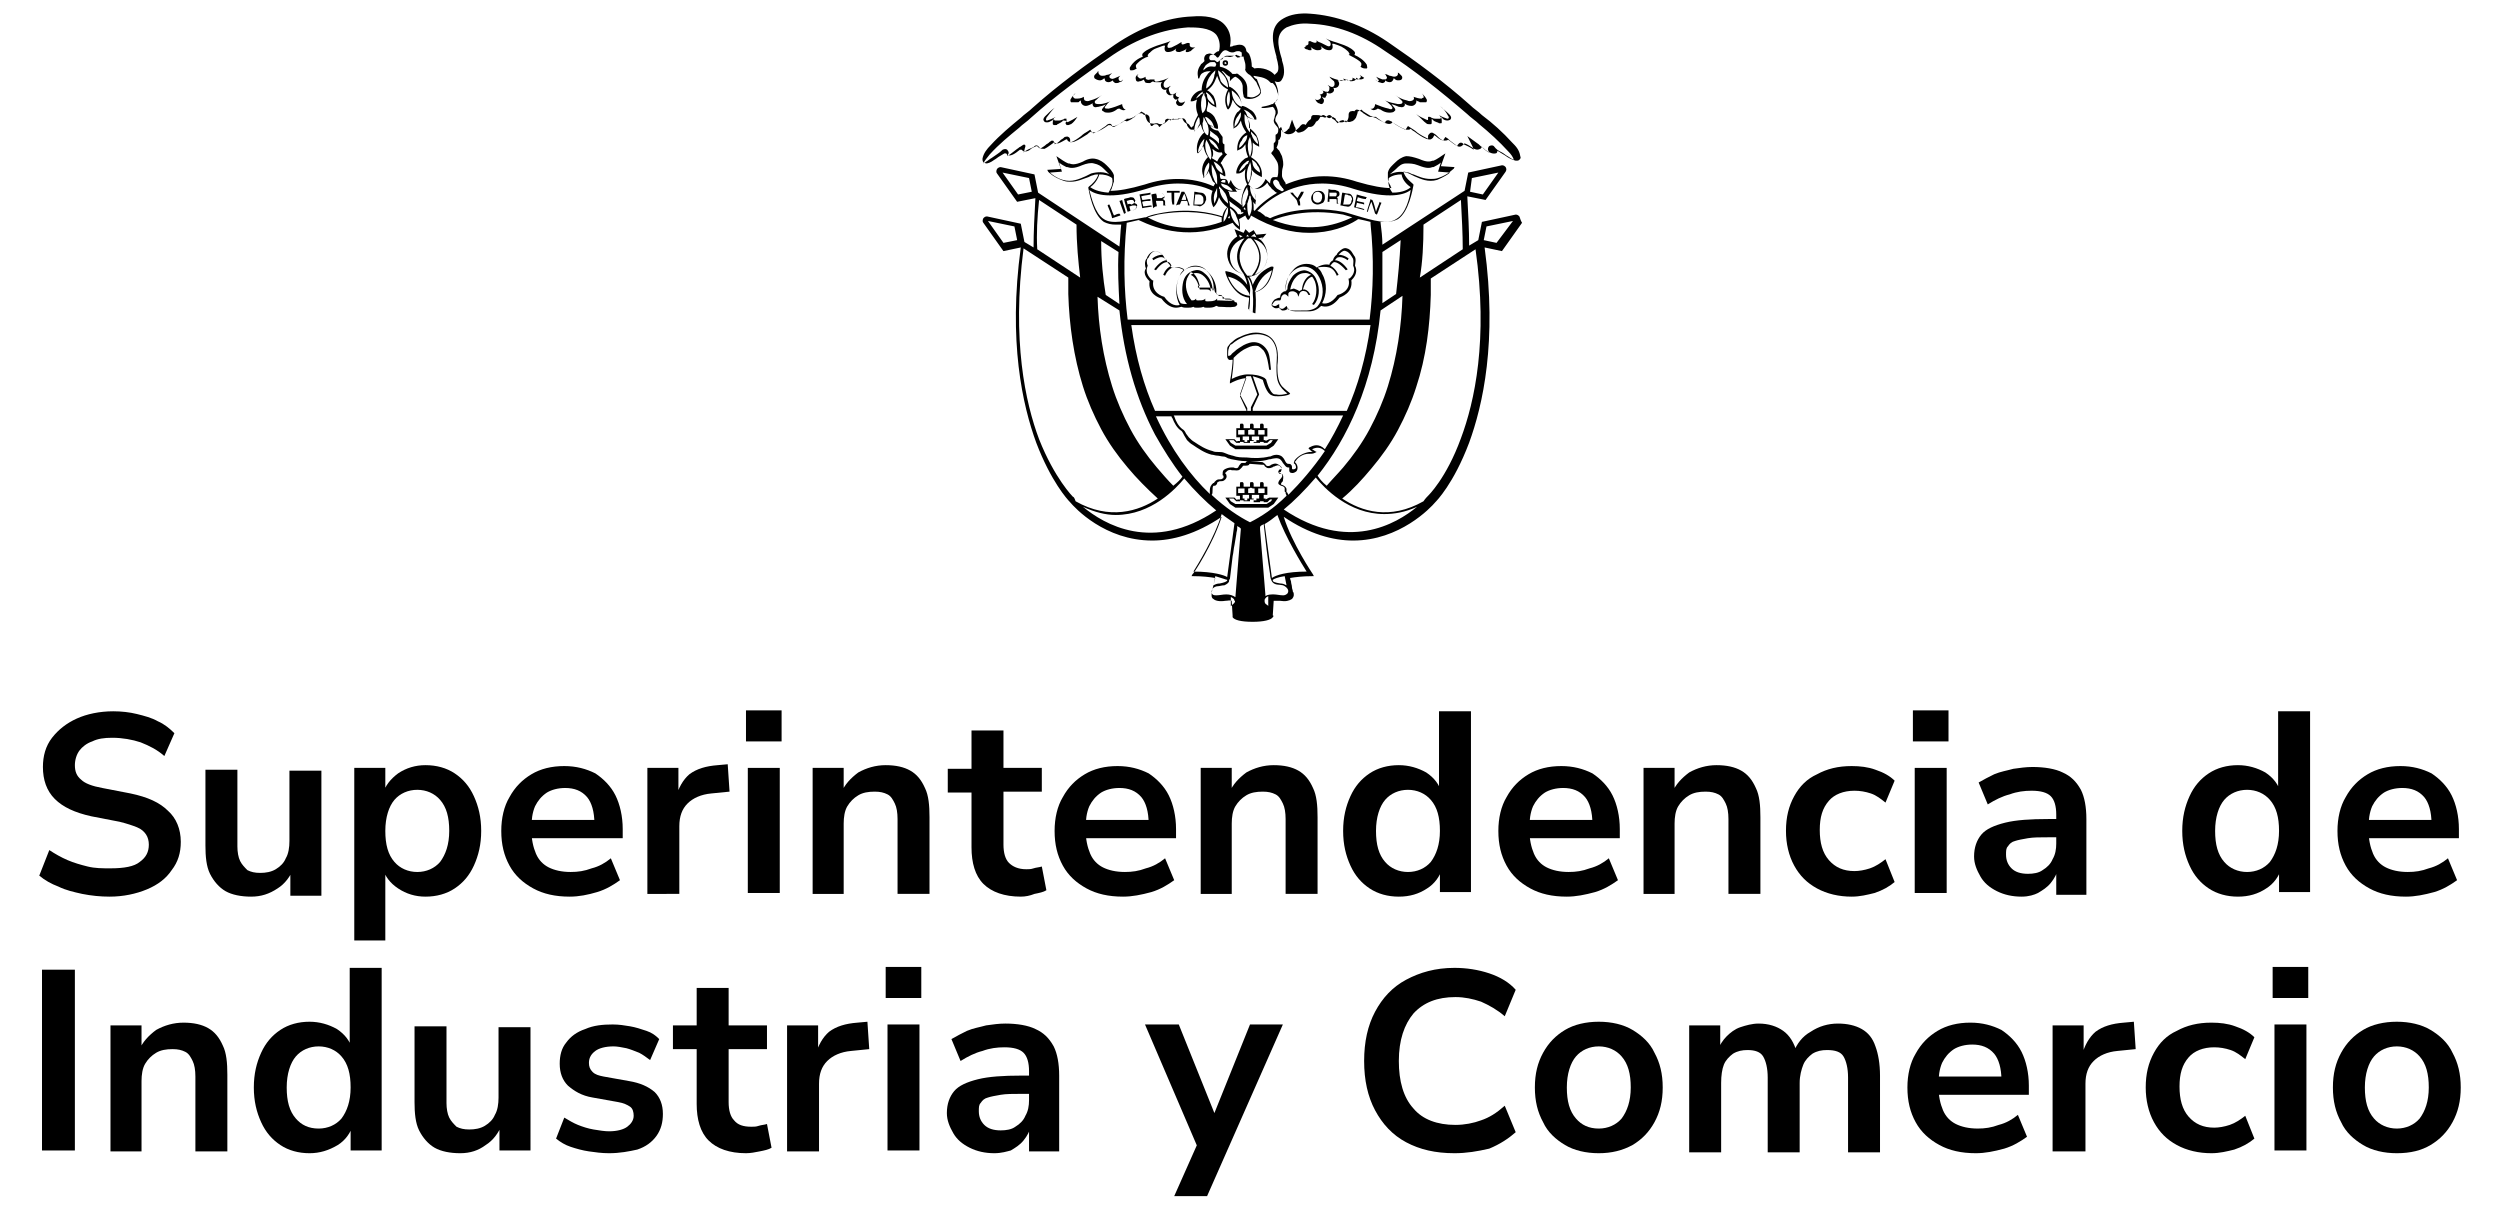 <?xml version="1.0" encoding="utf-8"?>
<!-- Generator: Adobe Illustrator 25.4.1, SVG Export Plug-In . SVG Version: 6.00 Build 0)  -->
<svg version="1.1" id="Layer_1" xmlns="http://www.w3.org/2000/svg" xmlns:xlink="http://www.w3.org/1999/xlink" x="0px" y="0px"
	 viewBox="0 0 273.8 133.1" style="enable-background:new 0 0 273.8 133.1;" xml:space="preserve">
<g>
	<path d="M12,98.2c-1,0-2-0.1-3-0.3c-0.9-0.2-1.8-0.4-2.6-0.8c-0.8-0.3-1.5-0.7-2.1-1.2l1.1-2.8c0.6,0.4,1.3,0.8,2,1.1
		c0.7,0.3,1.4,0.5,2.2,0.7c0.8,0.2,1.6,0.2,2.5,0.2c1.5,0,2.6-0.2,3.2-0.7c0.7-0.5,1-1.1,1-1.9c0-0.4-0.1-0.8-0.3-1.1
		c-0.2-0.3-0.5-0.6-1-0.8c-0.5-0.2-1.1-0.4-1.9-0.6l-3.1-0.6c-1.8-0.4-3.1-1-4-1.9c-0.9-0.9-1.3-2.1-1.3-3.5c0-1.2,0.3-2.3,1-3.2
		c0.7-0.9,1.6-1.6,2.7-2.1s2.5-0.8,4-0.8c0.9,0,1.8,0.1,2.6,0.3c0.8,0.2,1.6,0.4,2.3,0.8c0.7,0.3,1.3,0.8,1.8,1.3L18,82.8
		c-0.8-0.7-1.6-1.1-2.6-1.5c-0.9-0.3-2-0.5-3.1-0.5c-0.9,0-1.6,0.1-2.2,0.4c-0.6,0.2-1.1,0.6-1.4,1c-0.3,0.4-0.5,1-0.5,1.6
		c0,0.7,0.2,1.2,0.7,1.6c0.4,0.4,1.2,0.7,2.3,0.9l3.1,0.6c1.9,0.4,3.2,1,4.1,1.9c0.9,0.8,1.4,2,1.4,3.4c0,1.2-0.3,2.2-1,3.1
		c-0.6,0.9-1.5,1.6-2.7,2.1C14.9,97.9,13.5,98.2,12,98.2"/>
	<path d="M27.5,98.2c-1.1,0-2.1-0.2-2.8-0.6c-0.7-0.4-1.3-1.1-1.7-1.9c-0.4-0.8-0.5-1.9-0.5-3.1v-8.3h3.5v8.4c0,0.6,0.1,1.2,0.3,1.6
		c0.2,0.4,0.5,0.7,0.8,1c0.4,0.2,0.8,0.3,1.4,0.3c0.6,0,1.2-0.1,1.7-0.4c0.5-0.3,0.9-0.7,1.1-1.2c0.3-0.5,0.4-1.2,0.4-1.9v-7.7h3.5
		v13.7h-3.4V95h0.4c-0.4,1-1,1.8-1.8,2.3C29.5,97.9,28.6,98.2,27.5,98.2"/>
	<path d="M38.8,102.9V84.1h3.4V87h-0.3c0.3-1,0.9-1.7,1.7-2.3c0.9-0.6,1.9-0.9,3-0.9c1.2,0,2.3,0.3,3.2,0.9c0.9,0.6,1.6,1.4,2.1,2.5
		c0.5,1.1,0.8,2.3,0.8,3.8c0,1.5-0.3,2.7-0.8,3.8c-0.5,1.1-1.2,1.9-2.1,2.5c-0.9,0.6-2,0.9-3.2,0.9c-1.1,0-2.1-0.3-3-0.9
		c-0.9-0.6-1.4-1.3-1.7-2.2h0.3v7.9H38.8z M45.7,95.5c1,0,1.9-0.4,2.5-1.1c0.6-0.8,1-1.9,1-3.4c0-1.5-0.3-2.6-1-3.4
		c-0.6-0.7-1.5-1.1-2.5-1.1c-1,0-1.9,0.4-2.5,1.1c-0.6,0.7-1,1.9-1,3.4c0,1.5,0.3,2.6,1,3.4C43.8,95.1,44.7,95.5,45.7,95.5"/>
	<path d="M62.4,98.2c-1.6,0-2.9-0.3-4-0.9c-1.1-0.6-2-1.4-2.6-2.5c-0.6-1.1-0.9-2.3-0.9-3.8c0-1.4,0.3-2.7,0.9-3.7
		c0.6-1.1,1.4-1.9,2.4-2.5c1-0.6,2.2-0.9,3.6-0.9c1.3,0,2.4,0.3,3.4,0.8c0.9,0.6,1.7,1.4,2.2,2.4c0.5,1,0.8,2.3,0.8,3.7v1H57.7v-2
		h7.9l-0.5,0.4c0-1.3-0.3-2.3-0.8-2.9c-0.6-0.7-1.4-1-2.4-1c-0.8,0-1.5,0.2-2,0.5c-0.6,0.4-1,0.9-1.3,1.5c-0.3,0.7-0.4,1.5-0.4,2.4
		v0.2c0,1,0.2,1.9,0.5,2.6c0.3,0.7,0.8,1.2,1.4,1.5c0.6,0.3,1.4,0.5,2.4,0.5c0.8,0,1.5-0.1,2.3-0.4c0.8-0.2,1.5-0.6,2.1-1.1l1,2.4
		c-0.7,0.5-1.5,1-2.5,1.3C64.4,98,63.4,98.2,62.4,98.2"/>
	<path d="M70.9,97.9V84.1h3.4v3.3H74c0.3-1.1,0.8-2,1.5-2.6c0.8-0.6,1.8-0.9,3.1-1l1.1-0.1l0.2,3l-2,0.2c-1.1,0.1-2,0.5-2.6,1.1
		c-0.6,0.6-0.9,1.4-0.9,2.5v7.4H70.9z"/>
	<path d="M81.7,77.8h3.9v3.4h-3.9V77.8z M81.9,84.1h3.5v13.7h-3.5V84.1z"/>
	<path d="M89,97.9V84.1h3.4v2.8h-0.3c0.4-1,1.1-1.7,1.9-2.3c0.9-0.5,1.9-0.8,3-0.8c1.1,0,2,0.2,2.7,0.6c0.7,0.4,1.2,1,1.6,1.9
		c0.4,0.8,0.5,1.9,0.5,3.2v8.4h-3.5v-8.2c0-0.7-0.1-1.3-0.3-1.7c-0.2-0.4-0.4-0.8-0.8-1c-0.4-0.2-0.8-0.3-1.4-0.3
		c-0.7,0-1.3,0.1-1.8,0.4c-0.5,0.3-0.9,0.7-1.2,1.2c-0.3,0.5-0.4,1.2-0.4,1.9v7.7H89z"/>
	<path d="M111.8,98.2c-1.8,0-3.2-0.5-4.1-1.4c-0.9-0.9-1.3-2.3-1.3-4v-6h-2.6v-2.6h2.6V80h3.5v4.1h4.2v2.6h-4.2v5.8
		c0,0.9,0.2,1.6,0.6,2c0.4,0.4,1,0.7,1.9,0.7c0.3,0,0.5,0,0.8-0.1c0.3-0.1,0.6-0.1,0.9-0.2l0.5,2.6c-0.3,0.2-0.8,0.3-1.3,0.4
		C112.8,98.1,112.3,98.2,111.8,98.2"/>
	<path d="M123,98.2c-1.6,0-2.9-0.3-4-0.9c-1.1-0.6-2-1.4-2.6-2.5c-0.6-1.1-0.9-2.3-0.9-3.8c0-1.4,0.3-2.7,0.9-3.7
		c0.6-1.1,1.4-1.9,2.4-2.5c1-0.6,2.2-0.9,3.6-0.9c1.3,0,2.4,0.3,3.4,0.8c0.9,0.6,1.7,1.4,2.2,2.4c0.5,1,0.8,2.3,0.8,3.7v1h-10.4v-2
		h7.9l-0.5,0.4c0-1.3-0.3-2.3-0.8-2.9c-0.6-0.7-1.4-1-2.4-1c-0.8,0-1.5,0.2-2,0.5c-0.6,0.4-1,0.9-1.3,1.5c-0.3,0.7-0.4,1.5-0.4,2.4
		v0.2c0,1,0.2,1.9,0.5,2.6c0.3,0.7,0.8,1.2,1.4,1.5c0.6,0.3,1.4,0.5,2.4,0.5c0.8,0,1.5-0.1,2.3-0.4c0.8-0.2,1.5-0.6,2.1-1.1l1,2.4
		c-0.7,0.5-1.5,1-2.5,1.3C125,98,124,98.2,123,98.2"/>
	<path d="M131.5,97.9V84.1h3.4v2.8h-0.3c0.4-1,1.1-1.7,1.9-2.3c0.9-0.5,1.9-0.8,3-0.8c1.1,0,2,0.2,2.7,0.6c0.7,0.4,1.2,1,1.6,1.9
		c0.4,0.8,0.5,1.9,0.5,3.2v8.4h-3.5v-8.2c0-0.7-0.1-1.3-0.3-1.7c-0.2-0.4-0.4-0.8-0.8-1c-0.4-0.2-0.8-0.3-1.4-0.3
		c-0.7,0-1.3,0.1-1.8,0.4c-0.5,0.3-0.9,0.7-1.2,1.2c-0.3,0.5-0.4,1.2-0.4,1.9v7.7H131.5z"/>
	<path d="M153.2,98.2c-1.2,0-2.3-0.3-3.2-0.9c-0.9-0.6-1.6-1.4-2.1-2.5c-0.5-1.1-0.8-2.3-0.8-3.8c0-1.5,0.3-2.7,0.8-3.8
		c0.5-1.1,1.2-1.9,2.1-2.5c0.9-0.6,2-0.9,3.2-0.9c1.1,0,2.1,0.3,3,0.8c0.9,0.6,1.4,1.3,1.7,2.2h-0.3v-8.9h3.5v19.8h-3.4V95h0.3
		c-0.3,1-0.9,1.8-1.7,2.3C155.4,97.9,154.4,98.2,153.2,98.2 M154.2,95.5c1,0,1.9-0.4,2.5-1.1c0.6-0.8,1-1.9,1-3.4
		c0-1.5-0.3-2.6-1-3.4c-0.6-0.7-1.5-1.1-2.5-1.1c-1,0-1.9,0.4-2.5,1.1c-0.6,0.7-1,1.9-1,3.4c0,1.5,0.3,2.6,1,3.4
		C152.3,95.1,153.2,95.5,154.2,95.5"/>
	<path d="M171.6,98.2c-1.6,0-2.9-0.3-4-0.9c-1.1-0.6-2-1.4-2.6-2.5c-0.6-1.1-0.9-2.3-0.9-3.8c0-1.4,0.3-2.7,0.9-3.7
		c0.6-1.1,1.4-1.9,2.4-2.5c1-0.6,2.2-0.9,3.6-0.9c1.3,0,2.4,0.3,3.4,0.8c0.9,0.6,1.7,1.4,2.2,2.4c0.5,1,0.8,2.3,0.8,3.7v1h-10.4v-2
		h7.9l-0.5,0.4c0-1.3-0.3-2.3-0.8-2.9c-0.6-0.7-1.4-1-2.4-1c-0.8,0-1.5,0.2-2,0.5c-0.6,0.4-1,0.9-1.3,1.5c-0.3,0.7-0.4,1.5-0.4,2.4
		v0.2c0,1,0.2,1.9,0.5,2.6c0.3,0.7,0.8,1.2,1.4,1.5c0.6,0.3,1.4,0.5,2.4,0.5c0.8,0,1.5-0.1,2.3-0.4c0.8-0.2,1.5-0.6,2.1-1.1l1,2.4
		c-0.7,0.5-1.5,1-2.5,1.3C173.6,98,172.6,98.2,171.6,98.2"/>
	<path d="M180,97.9V84.1h3.4v2.8h-0.3c0.4-1,1.1-1.7,1.9-2.3c0.9-0.5,1.9-0.8,3-0.8c1.1,0,2,0.2,2.7,0.6c0.7,0.4,1.2,1,1.6,1.9
		c0.4,0.8,0.5,1.9,0.5,3.2v8.4h-3.5v-8.2c0-0.7-0.1-1.3-0.3-1.7c-0.2-0.4-0.4-0.8-0.8-1c-0.4-0.2-0.8-0.3-1.4-0.3
		c-0.7,0-1.3,0.1-1.8,0.4c-0.5,0.3-0.9,0.7-1.2,1.2c-0.3,0.5-0.4,1.2-0.4,1.9v7.7H180z"/>
	<path d="M202.8,98.2c-1.4,0-2.7-0.3-3.8-0.9c-1.1-0.6-1.9-1.4-2.5-2.5c-0.6-1.1-0.9-2.4-0.9-3.8c0-1.5,0.3-2.7,0.9-3.8
		s1.4-1.9,2.5-2.4c1.1-0.6,2.3-0.9,3.8-0.9c0.9,0,1.8,0.1,2.6,0.4c0.9,0.3,1.6,0.7,2.1,1.2l-1,2.4c-0.5-0.4-1-0.8-1.6-1
		c-0.6-0.2-1.2-0.3-1.8-0.3c-1.2,0-2.2,0.4-2.8,1.1c-0.7,0.8-1,1.8-1,3.2c0,1.4,0.3,2.5,1,3.3c0.7,0.8,1.6,1.2,2.8,1.2
		c0.5,0,1.1-0.1,1.7-0.3c0.6-0.2,1.2-0.6,1.7-1l1,2.5c-0.6,0.5-1.3,0.9-2.2,1.2C204.5,98,203.7,98.2,202.8,98.2"/>
	<path d="M209.5,77.8h3.9v3.4h-3.9V77.8z M209.7,84.1h3.5v13.7h-3.5V84.1z"/>
	<path d="M221.4,98.2c-1,0-1.9-0.2-2.7-0.6c-0.8-0.4-1.4-0.9-1.8-1.6c-0.4-0.7-0.7-1.4-0.7-2.2c0-1,0.3-1.8,0.8-2.4
		c0.5-0.6,1.4-1,2.6-1.3c1.2-0.3,2.8-0.4,4.7-0.4h1.4v2h-1.4c-0.9,0-1.6,0-2.2,0.1c-0.6,0.1-1.1,0.2-1.4,0.3
		c-0.4,0.1-0.6,0.3-0.8,0.6c-0.2,0.2-0.2,0.5-0.2,0.9c0,0.6,0.2,1.1,0.6,1.5c0.4,0.4,1,0.6,1.8,0.6c0.6,0,1.2-0.1,1.6-0.4
		c0.5-0.3,0.9-0.7,1.1-1.2c0.3-0.5,0.4-1.1,0.4-1.7v-3.2c0-0.9-0.2-1.6-0.6-2c-0.4-0.4-1.1-0.6-2.1-0.6c-0.8,0-1.6,0.1-2.4,0.4
		c-0.8,0.2-1.6,0.6-2.4,1.1l-1-2.4c0.5-0.3,1.1-0.6,1.7-0.9c0.7-0.3,1.4-0.4,2.1-0.6c0.7-0.1,1.4-0.2,2.1-0.2c1.3,0,2.5,0.2,3.3,0.6
		c0.9,0.4,1.5,1,2,1.9c0.4,0.8,0.6,1.9,0.6,3.2v8.3h-3.3V95h0.2c-0.1,0.7-0.4,1.2-0.8,1.7c-0.4,0.5-0.9,0.8-1.4,1.1
		C222.8,98,222.2,98.2,221.4,98.2"/>
	<path d="M245.1,98.2c-1.2,0-2.3-0.3-3.2-0.9c-0.9-0.6-1.6-1.4-2.1-2.5c-0.5-1.1-0.8-2.3-0.8-3.8c0-1.5,0.3-2.7,0.8-3.8
		c0.5-1.1,1.2-1.9,2.1-2.5c0.9-0.6,2-0.9,3.2-0.9c1.1,0,2.1,0.3,3,0.8c0.9,0.6,1.4,1.3,1.7,2.2h-0.3v-8.9h3.5v19.8h-3.4V95h0.3
		c-0.3,1-0.9,1.8-1.7,2.3C247.3,97.9,246.3,98.2,245.1,98.2 M246.1,95.5c1,0,1.9-0.4,2.5-1.1c0.6-0.8,1-1.9,1-3.4
		c0-1.5-0.3-2.6-1-3.4c-0.6-0.7-1.5-1.1-2.5-1.1c-1,0-1.9,0.4-2.5,1.1c-0.6,0.7-1,1.9-1,3.4c0,1.5,0.3,2.6,1,3.4
		C244.2,95.1,245.1,95.5,246.1,95.5"/>
	<path d="M263.5,98.2c-1.6,0-2.9-0.3-4-0.9c-1.1-0.6-2-1.4-2.6-2.5c-0.6-1.1-0.9-2.3-0.9-3.8c0-1.4,0.3-2.7,0.9-3.7
		c0.6-1.1,1.4-1.9,2.4-2.5c1-0.6,2.2-0.9,3.6-0.9c1.3,0,2.4,0.3,3.4,0.8c0.9,0.6,1.7,1.4,2.2,2.4c0.5,1,0.8,2.3,0.8,3.7v1h-10.4v-2
		h7.9l-0.5,0.4c0-1.3-0.3-2.3-0.8-2.9c-0.6-0.7-1.4-1-2.4-1c-0.8,0-1.5,0.2-2,0.5c-0.6,0.4-1,0.9-1.3,1.5c-0.3,0.7-0.4,1.5-0.4,2.4
		v0.2c0,1,0.2,1.9,0.5,2.6c0.3,0.7,0.8,1.2,1.4,1.5c0.6,0.3,1.4,0.5,2.4,0.5c0.8,0,1.5-0.1,2.3-0.4c0.8-0.2,1.5-0.6,2.1-1.1l1,2.4
		c-0.7,0.5-1.5,1-2.5,1.3C265.5,98,264.5,98.2,263.5,98.2"/>
	<rect x="4.6" y="106.2" width="3.6" height="19.8"/>
	<path d="M12.1,126v-13.7h3.4v2.8h-0.3c0.4-1,1.1-1.7,1.9-2.3c0.9-0.5,1.9-0.8,3-0.8c1.1,0,2,0.2,2.7,0.6c0.7,0.4,1.2,1,1.6,1.9
		c0.4,0.8,0.5,1.9,0.5,3.2v8.4h-3.5v-8.2c0-0.7-0.1-1.3-0.3-1.7c-0.2-0.4-0.4-0.8-0.8-1c-0.4-0.2-0.8-0.3-1.4-0.3
		c-0.7,0-1.3,0.1-1.8,0.4c-0.5,0.3-0.9,0.7-1.2,1.2c-0.3,0.5-0.4,1.2-0.4,1.9v7.7H12.1z"/>
	<path d="M33.9,126.3c-1.2,0-2.3-0.3-3.2-0.9c-0.9-0.6-1.6-1.4-2.1-2.5c-0.5-1.1-0.8-2.3-0.8-3.8c0-1.5,0.3-2.7,0.8-3.8
		c0.5-1.1,1.2-1.9,2.1-2.5c0.9-0.6,2-0.9,3.2-0.9c1.1,0,2.1,0.3,3,0.8c0.9,0.6,1.4,1.3,1.7,2.2h-0.3v-8.9h3.5V126h-3.4v-2.9h0.3
		c-0.3,1-0.9,1.8-1.7,2.3C36,126,35,126.3,33.9,126.3 M34.9,123.6c1,0,1.9-0.4,2.5-1.1c0.6-0.8,1-1.9,1-3.4c0-1.5-0.3-2.6-1-3.4
		c-0.6-0.7-1.5-1.1-2.5-1.1c-1,0-1.9,0.4-2.5,1.1c-0.6,0.7-1,1.9-1,3.4c0,1.5,0.3,2.6,1,3.4C33,123.2,33.8,123.6,34.9,123.6"/>
	<path d="M50.4,126.3c-1.1,0-2.1-0.2-2.8-0.6c-0.7-0.4-1.3-1.1-1.7-1.9c-0.4-0.8-0.5-1.9-0.5-3.1v-8.3h3.5v8.4
		c0,0.6,0.1,1.2,0.3,1.6c0.2,0.4,0.5,0.7,0.8,1c0.4,0.2,0.8,0.3,1.4,0.3c0.6,0,1.2-0.1,1.7-0.4c0.5-0.3,0.9-0.7,1.1-1.2
		c0.3-0.5,0.4-1.2,0.4-1.9v-7.7h3.5V126h-3.4v-2.9H55c-0.4,1-1,1.8-1.8,2.3C52.4,126,51.5,126.3,50.4,126.3"/>
	<path d="M66.7,126.3c-0.8,0-1.5-0.1-2.2-0.2c-0.7-0.1-1.4-0.3-2-0.5c-0.6-0.2-1.1-0.5-1.6-0.9l0.9-2.3c0.5,0.3,1,0.6,1.5,0.8
		c0.5,0.2,1.1,0.4,1.7,0.5c0.6,0.1,1.2,0.2,1.7,0.2c0.9,0,1.6-0.2,2-0.5c0.4-0.3,0.7-0.7,0.7-1.2c0-0.4-0.1-0.8-0.4-1
		c-0.3-0.2-0.7-0.4-1.3-0.5l-2.8-0.5c-1.2-0.2-2-0.7-2.7-1.3c-0.6-0.6-0.9-1.4-0.9-2.4c0-0.9,0.2-1.7,0.7-2.3
		c0.5-0.7,1.2-1.2,2.1-1.5c0.9-0.4,1.9-0.5,3-0.5c0.7,0,1.3,0.1,1.9,0.2c0.6,0.1,1.2,0.3,1.8,0.5c0.6,0.2,1,0.5,1.4,0.9l-1,2.3
		c-0.4-0.3-0.8-0.6-1.2-0.8c-0.5-0.2-1-0.4-1.4-0.5c-0.5-0.1-1-0.2-1.4-0.2c-0.9,0-1.6,0.2-2,0.5c-0.4,0.3-0.7,0.7-0.7,1.3
		c0,0.4,0.1,0.7,0.4,1c0.3,0.3,0.7,0.4,1.2,0.5l2.8,0.5c1.2,0.2,2.1,0.6,2.8,1.2c0.6,0.6,0.9,1.4,0.9,2.4c0,0.9-0.2,1.7-0.7,2.4
		c-0.5,0.7-1.2,1.2-2.1,1.5C68.9,126.1,67.9,126.3,66.7,126.3"/>
	<path d="M81.7,126.3c-1.8,0-3.2-0.5-4.1-1.4c-0.9-0.9-1.3-2.3-1.3-4v-6h-2.6v-2.6h2.6v-4.1h3.5v4.1h4.2v2.6h-4.2v5.8
		c0,0.9,0.2,1.6,0.6,2c0.4,0.5,1,0.7,1.9,0.7c0.3,0,0.5,0,0.8-0.1c0.3-0.1,0.6-0.1,0.9-0.2l0.5,2.6c-0.3,0.2-0.8,0.3-1.3,0.4
		C82.7,126.2,82.2,126.3,81.7,126.3"/>
	<path d="M86.2,126v-13.7h3.4v3.3h-0.3c0.3-1.1,0.8-2,1.5-2.6c0.8-0.6,1.8-0.9,3.1-1l1.1-0.1l0.2,3l-2,0.2c-1.1,0.1-2,0.5-2.6,1.1
		c-0.6,0.6-0.9,1.4-0.9,2.5v7.4H86.2z"/>
	<path d="M97,105.9h3.9v3.4H97V105.9z M97.2,112.2h3.5V126h-3.5V112.2z"/>
	<path d="M108.9,126.3c-1,0-1.9-0.2-2.7-0.6s-1.4-0.9-1.8-1.6c-0.4-0.7-0.7-1.4-0.7-2.2c0-1,0.3-1.8,0.8-2.4c0.5-0.6,1.4-1,2.6-1.3
		c1.2-0.3,2.8-0.4,4.7-0.4h1.4v2h-1.4c-0.9,0-1.6,0-2.2,0.1c-0.6,0.1-1.1,0.2-1.4,0.3c-0.4,0.1-0.6,0.3-0.8,0.6
		c-0.2,0.2-0.2,0.5-0.2,0.9c0,0.6,0.2,1.1,0.6,1.5c0.4,0.4,1,0.6,1.8,0.6c0.6,0,1.2-0.1,1.6-0.4c0.5-0.3,0.9-0.7,1.1-1.2
		c0.3-0.5,0.4-1.1,0.4-1.7v-3.2c0-0.9-0.2-1.6-0.6-2c-0.4-0.4-1.1-0.6-2.1-0.6c-0.8,0-1.6,0.1-2.4,0.4c-0.8,0.2-1.6,0.6-2.4,1.1
		l-1-2.4c0.5-0.3,1.1-0.6,1.7-0.9c0.7-0.3,1.4-0.4,2.1-0.6c0.7-0.1,1.4-0.2,2.1-0.2c1.3,0,2.5,0.2,3.3,0.6c0.9,0.4,1.5,1,2,1.9
		c0.4,0.8,0.6,1.9,0.6,3.2v8.3h-3.3v-2.9h0.2c-0.1,0.7-0.4,1.2-0.8,1.7c-0.4,0.5-0.9,0.8-1.4,1.1
		C110.3,126.1,109.7,126.3,108.9,126.3"/>
	<polygon points="128.6,131 131.4,124.7 131.4,126.2 125.4,112.2 129.1,112.2 133.4,122.9 132.6,122.9 136.9,112.2 140.5,112.2 
		132.2,131 	"/>
	<path d="M159.3,126.3c-2.1,0-3.8-0.4-5.3-1.2c-1.5-0.8-2.6-2-3.4-3.5c-0.8-1.5-1.2-3.3-1.2-5.4c0-2.1,0.4-3.9,1.2-5.4
		c0.8-1.5,1.9-2.7,3.4-3.5c1.5-0.8,3.2-1.3,5.3-1.3c1.3,0,2.6,0.2,3.8,0.6c1.2,0.4,2.2,1,2.9,1.8l-1.2,2.9c-0.8-0.7-1.7-1.2-2.6-1.6
		c-0.9-0.3-1.8-0.5-2.8-0.5c-2,0-3.5,0.6-4.6,1.8c-1,1.2-1.6,2.9-1.6,5.2c0,2.2,0.5,4,1.6,5.2c1,1.2,2.6,1.8,4.6,1.8
		c1,0,2-0.2,2.8-0.5c0.9-0.3,1.7-0.8,2.6-1.6l1.2,2.9c-0.8,0.7-1.7,1.3-2.9,1.8C161.8,126.1,160.6,126.3,159.3,126.3"/>
	<path d="M175.1,126.3c-1.4,0-2.7-0.3-3.7-0.9c-1-0.6-1.9-1.4-2.4-2.5c-0.6-1.1-0.9-2.3-0.9-3.8c0-1.5,0.3-2.7,0.9-3.8
		c0.6-1.1,1.4-1.9,2.4-2.5c1-0.6,2.3-0.9,3.7-0.9c1.4,0,2.7,0.3,3.7,0.9c1,0.6,1.9,1.4,2.4,2.5c0.6,1.1,0.9,2.3,0.9,3.8
		c0,1.5-0.3,2.7-0.9,3.8c-0.6,1.1-1.4,1.9-2.4,2.5C177.7,126,176.5,126.3,175.1,126.3 M175.1,123.6c1,0,1.9-0.4,2.5-1.1
		c0.6-0.8,1-1.9,1-3.4c0-1.5-0.3-2.6-1-3.4c-0.6-0.7-1.5-1.1-2.5-1.1c-1,0-1.9,0.4-2.5,1.1c-0.6,0.7-1,1.9-1,3.4
		c0,1.5,0.3,2.6,1,3.4C173.2,123.2,174,123.6,175.1,123.6"/>
	<path d="M185,126v-13.7h3.4v2.8h-0.3c0.2-0.6,0.6-1.2,1-1.6c0.4-0.4,0.9-0.8,1.5-1c0.6-0.2,1.3-0.4,2-0.4c1.1,0,2,0.3,2.7,0.8
		c0.7,0.5,1.2,1.3,1.5,2.4h-0.4c0.4-1,1-1.8,1.9-2.3c0.9-0.6,1.9-0.9,3-0.9c1,0,1.9,0.2,2.6,0.6c0.7,0.4,1.2,1,1.5,1.9
		c0.3,0.8,0.5,1.9,0.5,3.2v8.4h-3.5v-8.2c0-1-0.2-1.8-0.5-2.3c-0.3-0.5-0.9-0.7-1.8-0.7c-0.6,0-1.1,0.1-1.6,0.4
		c-0.4,0.3-0.8,0.7-1,1.2c-0.2,0.5-0.4,1.2-0.4,2v7.6h-3.5v-8.2c0-1-0.2-1.8-0.5-2.3c-0.3-0.5-0.9-0.7-1.7-0.7
		c-0.6,0-1.1,0.1-1.6,0.4c-0.4,0.3-0.8,0.7-1,1.2c-0.2,0.5-0.3,1.2-0.3,2v7.6H185z"/>
	<path d="M216.4,126.3c-1.6,0-2.9-0.3-4-0.9c-1.1-0.6-2-1.4-2.6-2.5c-0.6-1.1-0.9-2.3-0.9-3.8c0-1.4,0.3-2.7,0.9-3.7
		c0.6-1.1,1.4-1.9,2.4-2.5c1-0.6,2.2-0.9,3.6-0.9c1.3,0,2.4,0.3,3.4,0.8c0.9,0.6,1.7,1.4,2.2,2.4c0.5,1,0.8,2.3,0.8,3.7v1h-10.4v-2
		h7.9l-0.5,0.4c0-1.3-0.3-2.3-0.8-2.9c-0.6-0.7-1.4-1-2.4-1c-0.8,0-1.5,0.2-2,0.5c-0.6,0.4-1,0.9-1.3,1.5c-0.3,0.7-0.4,1.5-0.4,2.4
		v0.2c0,1,0.2,1.9,0.5,2.6c0.3,0.7,0.8,1.2,1.4,1.5c0.6,0.3,1.4,0.5,2.4,0.5c0.8,0,1.5-0.1,2.3-0.4c0.8-0.2,1.5-0.6,2.1-1.1l1,2.4
		c-0.7,0.5-1.5,1-2.5,1.3C218.4,126.1,217.4,126.3,216.4,126.3"/>
	<path d="M224.8,126v-13.7h3.4v3.3H228c0.3-1.1,0.8-2,1.5-2.6c0.8-0.6,1.8-0.9,3.1-1l1.1-0.1l0.2,3l-2,0.2c-1.1,0.1-2,0.5-2.6,1.1
		c-0.6,0.6-0.9,1.4-0.9,2.5v7.4H224.8z"/>
	<path d="M242.2,126.3c-1.4,0-2.7-0.3-3.8-0.9c-1.1-0.6-1.9-1.4-2.5-2.5c-0.6-1.1-0.9-2.4-0.9-3.8c0-1.5,0.3-2.7,0.9-3.8
		c0.6-1.1,1.4-1.9,2.5-2.4c1.1-0.6,2.3-0.9,3.8-0.9c0.9,0,1.8,0.1,2.6,0.4c0.9,0.3,1.6,0.7,2.1,1.2l-1,2.4c-0.5-0.4-1-0.8-1.6-1
		c-0.6-0.2-1.2-0.3-1.8-0.3c-1.2,0-2.2,0.4-2.8,1.1c-0.7,0.8-1,1.8-1,3.2c0,1.4,0.3,2.5,1,3.3c0.7,0.8,1.6,1.2,2.8,1.2
		c0.5,0,1.1-0.1,1.7-0.3c0.6-0.2,1.2-0.6,1.7-1l1,2.5c-0.6,0.5-1.3,0.9-2.2,1.2C243.9,126.1,243.1,126.3,242.2,126.3"/>
	<path d="M248.9,105.9h3.9v3.4h-3.9V105.9z M249.1,112.2h3.5V126h-3.5V112.2z"/>
	<path d="M262.5,126.3c-1.4,0-2.7-0.3-3.7-0.9c-1-0.6-1.9-1.4-2.4-2.5c-0.6-1.1-0.9-2.3-0.9-3.8c0-1.5,0.3-2.7,0.9-3.8
		c0.6-1.1,1.4-1.9,2.4-2.5c1-0.6,2.3-0.9,3.7-0.9c1.4,0,2.7,0.3,3.7,0.9c1,0.6,1.9,1.4,2.4,2.5c0.6,1.1,0.9,2.3,0.9,3.8
		c0,1.5-0.3,2.7-0.9,3.8c-0.6,1.1-1.4,1.9-2.4,2.5C265.2,126,264,126.3,262.5,126.3 M262.5,123.6c1,0,1.9-0.4,2.5-1.1
		c0.6-0.8,1-1.9,1-3.4c0-1.5-0.3-2.6-1-3.4c-0.6-0.7-1.5-1.1-2.5-1.1s-1.9,0.4-2.5,1.1c-0.6,0.7-1,1.9-1,3.4c0,1.5,0.3,2.6,1,3.4
		C260.6,123.2,261.5,123.6,262.5,123.6"/>
	<path d="M139.4,33.6c0.2,0.2,0.4,0.2,0.7,0.1c0,0.1,0.2,0.2,0.3,0.3c0.1,0,0.1,0,0.2,0c0.2,0,0.3-0.1,0.5-0.2
		c0.2,0.3,0.6,0.3,1.1,0.3c0.3,0,0.6,0,0.8,0c0.1,0,0.3,0,0.3,0c0.6,0,1-0.2,1.4-0.6c0.3,0.1,1.1,0.3,2-0.9c0.2-0.1,1.5-0.5,1.3-1.9
		c0.2-0.2,0.8-0.8,0.4-1.6c0-0.2,0.2-0.8-0.1-1.1c-0.1-0.1-0.3-0.7-0.8-0.8c-0.3-0.1-0.6,0.1-0.9,0.4c0,0-0.2,0.2-0.2,0.3
		c-0.3,0.2-0.4,0.5-0.4,0.6c-0.2,0.1-0.4,0.3-0.4,0.5c-0.4-0.1-0.9,0-1.4,0.3c-0.3-0.3-0.7-0.4-1.1-0.4c0,0,0,0,0,0
		c-0.5,0-1.1,0.2-1.5,0.7c-0.6,0.6-0.8,1.5-0.8,2.3c-0.1,0-0.2,0-0.3,0.1c-0.2,0.1-0.3,0.3-0.3,0.6v0h0c-0.2,0-0.4,0.1-0.6,0.2
		C139.2,33.2,139.2,33.5,139.4,33.6 M145.6,29.3c0.6,0.2,0.8,0.9,0.8,0.9l0.2-0.1c0,0-0.3-0.7-0.9-1c0,0,0,0,0,0
		c0.1-0.1,0.2-0.3,0.4-0.4c0.2,0,0.6,0.1,1.3,0.9l0.2-0.1c-0.5-0.7-1-1-1.4-1c0.1-0.1,0.2-0.3,0.3-0.3c0.3-0.1,0.7,0,1.1,0.3
		l0.1-0.2c-0.4-0.3-0.8-0.4-1.1-0.4c0,0,0,0,0.1-0.1c0.3-0.3,0.5-0.4,0.7-0.3c0.4,0.1,0.7,0.7,0.7,0.7l0,0l0,0
		c0.2,0.2,0.1,0.7,0.1,0.9l0,0l0,0c0.4,0.8-0.4,1.4-0.4,1.4l-0.1,0l0,0.1c0.3,1.3-1.1,1.7-1.2,1.7l0,0l0,0c-0.7,1-1.4,1-1.7,0.9
		c0.5-0.9,0.6-2.2,0-3.2c-0.1-0.3-0.3-0.5-0.5-0.7C144.8,29.2,145.2,29.2,145.6,29.3 M139.6,33c0.1-0.1,0.3-0.1,0.4-0.1
		c0.1,0,0.2,0,0.2,0c0,0,0.1-0.1,0.1-0.2c0-0.2,0.1-0.3,0.2-0.4c0.1-0.1,0.3-0.1,0.4,0l0.2,0.2l0-0.3c0-0.1,0-0.1,0.1-0.2
		c0.1-0.1,0.3-0.1,0.4-0.1c0.1,0,0.4,0.1,0.5,0.3l0.1,0.3l0.1-0.3c0.1-0.3,0.4-0.4,0.6-0.3c0.2,0,0.3,0.2,0.4,0.4l0.2,0
		c-0.1-0.3-0.3-0.5-0.6-0.6c-0.1,0-0.1,0-0.2,0c0.1-0.3,0.3-1.2,1-1.4c0.1,0.1,0.2,0.3,0.3,0.5c0.3,0.8,0.2,1.9-0.3,2.5l0.2,0.1
		c0.6-0.7,0.7-1.8,0.3-2.7c-0.2-0.6-0.7-1-1.3-1.1c-0.4,0-0.9,0.2-1.3,0.6c-0.3,0.4-0.6,0.9-0.6,1.4c0,0,0,0.1,0,0.1
		c0,0-0.1,0-0.1,0.1c0,0,0,0-0.1,0.1c-0.1-0.8,0.2-1.6,0.7-2.1c0.4-0.4,0.9-0.6,1.3-0.6h0c0.7,0,1.3,0.4,1.7,1.2
		c0.5,1,0.5,2.2-0.1,3c-0.2,0.4-0.9,0.6-1.3,0.6c-0.1,0-0.2,0-0.4,0c-0.5,0-1.5,0.1-1.7-0.2l0-0.1l-0.1-0.2
		c-0.2,0.2-0.4,0.4-0.6,0.3c-0.1,0-0.2-0.1-0.2-0.2l0-0.3l-0.2,0.1c-0.2,0.2-0.5,0.1-0.6,0C139.4,33.3,139.4,33.2,139.6,33
		 M141.3,31.7c0.1-0.5,0.3-1,0.6-1.3c0.3-0.4,0.7-0.5,1.1-0.5c0.2,0,0.4,0.1,0.6,0.2c-0.8,0.3-1,1.3-1,1.6c-0.1,0.1-0.2,0.1-0.3,0.2
		c-0.1-0.1-0.3-0.2-0.6-0.3C141.4,31.7,141.3,31.7,141.3,31.7"/>
	<path d="M125.9,30.8c-0.2,1.4,1,1.8,1.3,1.9c0.6,0.8,1.2,1,1.6,1c0.3,0,0.5-0.1,0.6-0.1c0.2,0.1,0.4,0.1,0.6,0.1
		c0.3,0,0.5,0,0.7-0.1c0.1,0.1,0.2,0.1,0.4,0.1c0.2,0,0.5,0,0.7-0.1c0.1,0.1,0.2,0.1,0.4,0.1c0.4,0,0.7,0,1-0.2
		c0.1,0,0.2,0.1,0.3,0.1c0.6,0,1.1,0.1,1.7,0c0.1,0,0.2-0.1,0.3-0.2c0-0.1,0-0.2-0.1-0.3c0,0,0,0-0.1,0c0,0-0.1,0-0.1-0.1
		c0,0,0,0,0,0c0,0,0-0.1-0.1-0.1l0,0c-0.2-0.1-0.4-0.1-0.6-0.1c-0.1,0-0.2,0-0.3,0c-0.1-0.2-0.3-0.4-0.6-0.4c0,0-0.1,0-0.1,0
		c0,0,0,0,0,0c0,0,0,0,0,0c-0.1-0.1-0.2-0.2-0.3-0.2c0.1-0.8-0.2-1.7-0.8-2.3c-0.4-0.5-0.9-0.7-1.5-0.7c0,0,0,0,0,0
		c-0.4,0-0.8,0.1-1.2,0.4c-0.5-0.3-1-0.4-1.4-0.3c-0.1-0.1-0.2-0.4-0.4-0.5c0-0.1-0.2-0.4-0.4-0.6c0-0.1-0.2-0.3-0.2-0.3
		c-0.3-0.3-0.6-0.4-0.9-0.4c-0.5,0.1-0.8,0.7-0.8,0.8c-0.3,0.3-0.2,0.9-0.1,1.1C125.1,30,125.7,30.6,125.9,30.8 M133.3,32.2
		L133.3,32.2c0,0.1,0.1,0.1,0.1,0.1c0.1,0,0.1,0,0.2,0c0.2,0,0.3,0.1,0.3,0.3l0,0.1l0.1,0c0.1,0,0.2,0,0.4,0c0.2,0,0.4,0,0.5,0.1
		c0,0,0,0,0,0c0,0,0,0,0,0c0,0.1,0.1,0.1,0.2,0.1c0,0,0,0,0.1,0c0,0,0,0,0,0c0,0,0,0-0.1,0c-0.5,0.1-1.1,0-1.6,0c-0.1,0-0.1,0-0.2,0
		l0-0.2l-0.1,0.1c-0.2,0.2-0.6,0.2-1,0.2c-0.1,0-0.2,0-0.2-0.1l0-0.2l-0.1,0.1c-0.2,0.1-0.4,0.1-0.7,0.1c-0.1,0-0.2,0-0.2-0.1l0-0.1
		l-0.1,0.1c-0.1,0.1-0.3,0.1-0.4,0.1c-0.5-0.6-0.8-1.6-0.5-2.4c0.1-0.2,0.2-0.4,0.4-0.7c0.7,0.2,0.9,1.2,1,1.5l-0.2,0l0,0.2l1.1,0
		c0.1,0,0.2,0,0.2,0c0.1,0.1,0.2,0.1,0.3,0.1c0.1,0,0.1,0,0.2,0C133,32.1,133.2,32.1,133.3,32.2 M130.4,30.1
		c0.2-0.1,0.3-0.2,0.6-0.2c0.3,0,0.6,0.1,0.9,0.4c0.4,0.4,0.7,1,0.7,1.6c0,0-0.1,0-0.1-0.1c-0.1-0.1-0.3-0.1-0.4-0.1l-0.7,0
		C131.3,31.4,131.1,30.4,130.4,30.1 M130.9,29.1C130.9,29.1,130.9,29.1,130.9,29.1c0.5,0,1,0.2,1.3,0.6c0.5,0.5,0.8,1.3,0.7,2.1
		c0,0-0.1,0-0.1,0c0,0,0,0,0,0c0-0.7-0.3-1.4-0.8-1.8c-0.3-0.3-0.7-0.5-1.1-0.4c-0.6,0.1-1.1,0.5-1.3,1.2c-0.2,0.8-0.2,1.8,0.4,2.5
		c-0.2,0-0.5,0-0.7-0.1c-0.5-0.8-0.6-2-0.1-3C129.6,29.6,130.2,29.1,130.9,29.1 M125.7,29.1c-0.1-0.2-0.2-0.7,0.1-0.9l0,0l0,0
		c0,0,0.2-0.6,0.7-0.7c0.2,0,0.5,0.1,0.7,0.3c0,0,0,0,0.1,0.1c-0.3,0-0.7,0.1-1.1,0.4l0.1,0.2c0.5-0.3,0.8-0.4,1.1-0.3
		c0.2,0.1,0.3,0.2,0.4,0.3c-0.4,0-0.9,0.3-1.4,1l0.2,0.1c0.6-0.8,1-0.9,1.3-0.9c0.2,0,0.3,0.2,0.4,0.4c0,0,0,0,0,0
		c-0.7,0.3-0.9,1-0.9,1l0.2,0.1c0,0,0.2-0.6,0.8-0.9c0.4-0.1,0.8-0.1,1.3,0.2c-0.2,0.2-0.4,0.4-0.5,0.7c-0.5,1-0.5,2.3,0,3.2
		c-0.3,0.1-1,0.1-1.7-0.9l0,0l0,0c-0.1,0-1.4-0.4-1.2-1.7l0-0.1l-0.1,0C126.1,30.6,125.3,30,125.7,29.1L125.7,29.1L125.7,29.1z"/>
	<path d="M136.8,32.6c0,0.4-0.1,0.8-0.1,1.2l0,0l0,0c0,0,0.2,0.3,0.7,0.5l0.1,0l0-0.1c0,0,0.1-1.1,0-2.2c1.4-0.4,1.8-1.8,1.9-2.4
		c0.1-0.3,0.1-0.4,0-0.4l-0.1,0l-0.1,0c-1.2,0.5-1.7,1.3-2,2c-0.1-0.4-0.2-0.7-0.4-0.9c1.1-0.1,2-1.1,2-2.3c0-0.7-0.3-1.3-0.7-1.7
		l0.6-0.7l-1.1,0.1l-0.3-0.5l-0.5,0.3l-0.4-0.4l-0.2,0.4l-1-0.4l0.3,0.8c-0.7,0.4-1.1,1.2-1.1,1.9c0,0.9,0.6,2,1.8,2.2
		c0,0.1,0.3,0.4,0.4,1.2c-0.4-0.6-1.1-1.3-2.3-1.5l-0.1,0l0,0.1c0,0.1,0.2,0.7,0.5,1.2C135.2,31.8,135.8,32.5,136.8,32.6
		 M137.5,31.8c0.2-0.6,0.6-1.6,1.8-2.2c-0.1,0.5-0.5,2-1.9,2.4L137.5,31.8z M138.3,26l-0.2,0.3c-0.1-0.1-0.2-0.1-0.3-0.2L138.3,26z
		 M138.8,28.1c0,0.9-0.6,1.7-1.4,2c1.3-1.8,0.4-3.3-0.1-3.9C138.2,26.4,138.8,27.2,138.8,28.1 M137.4,25.6l0.2,0.4
		c-0.2-0.1-0.4-0.1-0.6-0.1L137.4,25.6z M136.6,25.7l0.2,0.2c0,0,0,0,0,0c-0.1,0-0.2,0-0.3,0L136.6,25.7z M136.1,25.9
		c-0.1,0-0.2,0.1-0.3,0.1l-0.1-0.3L136.1,25.9z M134.7,28.1c0-0.8,0.5-1.7,1.6-2c-0.5,0.6-1.5,2.1-0.1,3.9
		C135.2,29.8,134.7,28.9,134.7,28.1 M136.7,26.1c0,0,0.1,0,0.1,0c0.1,0,0.1,0,0.2,0c0.2,0.2,1.9,1.9,0.1,4.1c-0.1,0-0.2,0-0.3,0
		c-0.1,0-0.2,0-0.2,0C134.8,28,136.4,26.3,136.7,26.1 M136.6,30.4c0,0,0.1,0,0.1,0c0.2,0.3,0.4,0.8,0.5,1.4l0,0.2l0,0.1
		c0.1,0.9,0,1.7,0,2.1c-0.2-0.1-0.3-0.2-0.4-0.3c0.1-0.5,0.1-0.9,0.1-1.3l0-0.1l0-0.4l0,0C137,31.2,136.7,30.6,136.6,30.4
		 M136.8,32.1l0.1,0.3l0,0c-1.5-0.1-2.2-1.6-2.4-2.1C135.9,30.6,136.5,31.6,136.8,32.1"/>
	<path d="M129.1,11.1c-0.1-0.1-0.1-0.3,0-0.4c0,0,0-0.1,0.1-0.1c0,0,0,0,0,0c-0.1,0.1-0.3,0-0.4-0.1c-0.1-0.2,0-0.4,0.2-0.4
		c-0.1,0-0.3,0.1-0.4,0.2c-0.1,0-0.3,0.1-0.4,0C128,10,128,9.8,128,9.7c0-0.1,0.2-0.2,0.2-0.3c-0.2,0.1-0.4,0.3-0.6,0.2
		c-0.2-0.1-0.2-0.4-0.1-0.6c0.1-0.2,0.3-0.3,0.5-0.5c-0.3,0.2-0.7,0.3-1.1,0.4c-0.1,0-0.3,0.1-0.4,0c-0.1-0.1-0.1-0.2,0-0.2L126,8.7
		c-0.1,0-0.2,0.1-0.4,0c-0.1,0-0.2-0.2-0.1-0.3c-0.2,0.1-0.4,0.2-0.6,0.2c-0.1,0-0.2-0.1-0.3-0.2c-0.1-0.1,0-0.2,0.1-0.3
		c-0.2,0.1-0.4,0.3-0.3,0.6c0,0.2,0.2,0.3,0.4,0.2c0.2,0,0.3-0.1,0.5-0.2c-0.1,0,0.1,0.2,0.1,0.3c0.1,0.1,0.3,0.1,0.5,0.1
		c0.1,0,0.2-0.1,0.2-0.1c0,0,0.2-0.1,0.2-0.1c0,0.1,0.2,0.1,0.3,0.1c0.2,0,0.5,0,0.7,0c-0.2,0.1-0.2,0.4-0.1,0.6
		c0.1,0.2,0.3,0.3,0.6,0.2c-0.2,0.2,0,0.5,0.2,0.6c0.2,0.1,0.5,0,0.6-0.2c0,0,0,0.1-0.1,0.1c0,0,0,0.1,0,0.1c0,0.1,0,0.1,0,0.2
		c0,0.1,0,0.1,0.1,0.2c0,0,0.1,0.1,0.1,0.1c0,0,0.1,0,0.1,0c0.1,0,0.1,0,0.2-0.1c0,0.1-0.1,0.1-0.1,0.2c0,0.1-0.1,0.1-0.1,0.2
		c0,0.2,0.1,0.3,0.3,0.4c0.1,0,0.2,0,0.3,0c0.2-0.1,0.3-0.3,0.4-0.5C129.5,11.3,129.2,11.3,129.1,11.1"/>
	<path d="M120.5,8.8c0.1,0,0.3-0.1,0.4-0.2c0,0,0.1,0,0.1,0c0,0,0,0.1,0,0.1c0,0.2,0.2,0.3,0.4,0.3c0.2,0,0.3-0.1,0.5-0.2
		c0,0,0,0.1,0,0.1c0.1,0.1,0.2,0.2,0.3,0.2c0.1,0,0.3,0,0.4-0.1c0.2,0,0.3-0.1,0.4-0.3c-0.1,0.1-0.2,0.2-0.3,0.2
		c-0.1,0-0.2-0.2-0.2-0.3c0-0.1,0.1-0.2,0.2-0.3c-0.2,0.1-0.5,0.2-0.7,0.3c-0.1,0-0.2,0.1-0.3,0c-0.1,0-0.2-0.1-0.2-0.2
		c0-0.1,0-0.1,0.1-0.2c0.1-0.1,0.1-0.1,0.2-0.2c-0.2,0.1-0.4,0.2-0.6,0.2c-0.2,0.1-0.3,0.1-0.5,0.1c-0.2,0-0.3-0.1-0.4-0.3
		c0-0.1,0-0.1,0-0.2c0,0-0.1,0-0.1,0.1c-0.1,0.1-0.2,0.2-0.3,0.3c-0.1,0.1-0.1,0.3,0,0.4C120.2,8.8,120.4,8.8,120.5,8.8"/>
	<path d="M130.9,5.2C130.9,5.2,130.8,5.2,130.9,5.2c-0.1,0-0.1,0-0.1,0c-0.1,0-0.2,0-0.2,0c-0.1,0-0.3-0.1-0.3-0.2
		c0-0.1,0-0.2,0-0.2c0-0.1-0.1-0.1-0.2-0.1c-0.2,0-0.6,0.3-0.7,0.1c0,0,0-0.1,0-0.1c0,0,0-0.1,0-0.1c-0.2,0.1-0.3,0.2-0.5,0.3
		c-0.2,0.1-0.4,0.2-0.6,0.3c-0.1,0-0.3,0.1-0.4,0c-0.1-0.1,0-0.4,0.1-0.5c0.1-0.1,0.1-0.1,0.2-0.2c-0.5,0.2-0.9,0.3-1.5,0.5
		c-0.5,0.2-1.1,0.4-1.5,0.8c-0.1,0.1-0.1,0.1-0.1,0.2c0,0.1,0,0.2,0.1,0.2c-0.6,0.2-1.1,0.6-1.4,1.1c-0.1,0.1-0.1,0.3,0,0.4
		c0,0,0.1,0,0.2,0c0.2,0,0.3-0.1,0.5-0.2c-0.1-0.1-0.1-0.2-0.1-0.3c0-0.1,0.1-0.2,0.2-0.3c0.3-0.3,0.7-0.6,1.2-0.7
		c-0.1,0-0.1,0-0.1-0.1c0-0.1,0-0.1,0.1-0.2c0-0.1,0.1-0.1,0.1-0.1c0.2-0.2,0.4-0.4,0.7-0.5c0.3-0.1,0.5-0.2,0.8-0.3
		c0,0,0.1,0,0.1,0c0,0,0.1,0,0.1,0c-0.1,0.3-0.1,0.7,0.3,0.7c0.4,0,0.8-0.2,1-0.5c-0.1,0.1-0.2,0.3-0.1,0.4c0.1,0.1,0.2,0.1,0.4,0.1
		c0.3-0.1,0.6-0.2,0.8-0.4c-0.1,0.1-0.2,0.3-0.1,0.4c0,0,0,0,0,0c0.1,0,0.1,0,0.2,0c0.1,0,0.2-0.1,0.3-0.1
		C130.6,5.4,130.7,5.3,130.9,5.2C130.8,5.2,130.9,5.2,130.9,5.2"/>
	<path d="M122.9,11.4c-0.5,0.2-1,0.4-1.5,0.5c-0.2,0-0.4,0-0.4-0.1c0-0.1,0-0.1,0.1-0.2c0.2-0.3,0.4-0.5,0.7-0.6
		c-0.4,0.2-0.9,0.4-1.4,0.4c-0.2,0-0.5,0-0.5-0.2c0-0.1,0-0.2,0.1-0.2c0.2-0.2,0.4-0.4,0.7-0.6c-0.4,0.3-0.9,0.5-1.3,0.6
		c-0.2,0.1-0.4,0.1-0.6,0c-0.1-0.1-0.1-0.3-0.1-0.4c-0.3,0.2-0.6,0.2-0.9,0.2c-0.1,0-0.1,0-0.2-0.1c-0.2-0.1,0-0.4,0.2-0.5
		c-0.2,0.2-0.4,0.4-0.5,0.6c-0.1,0.1-0.1,0.3,0,0.4c0,0,0.1,0,0.2,0c0.1,0,0.2,0,0.3,0c0.1,0,0.1,0,0.2,0c0.1,0,0.2,0,0.2-0.1
		c0,0,0.2-0.1,0.2-0.1c-0.1,0.3,0.2,0.6,0.5,0.6c0.3,0,0.6-0.2,0.8-0.3c-0.1,0.1,0,0.3,0.1,0.4c0.2,0.1,0.3,0,0.5,0
		c0.3-0.1,0.6-0.1,0.8-0.3c-0.1,0.3-0.5,0.5-0.4,0.7c0.1,0.1,0.2,0.1,0.3,0.2c0.5,0.1,0.9,0,1.3-0.3c0.1-0.1,0.2-0.1,0.3-0.1
		c0.1,0,0.1,0.1,0.2,0.1c0.2,0.1,0.3,0.1,0.5,0C123.1,12,122.9,11.7,122.9,11.4"/>
	<path d="M116.8,13.3c0-0.1,0-0.1,0-0.2c0,0,0,0,0-0.1c0,0-0.1,0-0.1,0c0,0-0.1,0-0.1,0c-0.1,0-0.1,0.1-0.2,0.1
		c-0.1,0-0.2,0.1-0.4,0.1c-0.1,0-0.2,0-0.3,0c0,0-0.1,0-0.1,0c0,0-0.1,0-0.1,0c0,0,0-0.1-0.1-0.1c0,0,0-0.1,0-0.1c0,0,0,0,0,0
		c0,0,0-0.1,0.1-0.1c0,0,0.1-0.1,0.1-0.1c-0.3,0.2-0.6,0.3-0.9,0.4c0,0-0.1,0-0.1,0c-0.1-0.1,0-0.2,0-0.3c0.3-0.4,0.6-0.8,0.9-1.1
		c-0.4,0.3-0.7,0.6-1,0.9c-0.1,0.1-0.3,0.3-0.2,0.5c0.1,0.2,0.2,0.2,0.4,0.2s0.3-0.1,0.5-0.2c0,0,0.1,0,0.1-0.1c0,0,0.1,0,0.1-0.1
		c0,0.1-0.1,0.2-0.1,0.4c0,0.1,0,0.1,0,0.2c0,0,0.1,0.1,0.1,0.1c0.1,0,0.1,0,0.2,0c0.1,0,0.2,0,0.2-0.1c0.1,0,0.2-0.1,0.4-0.2
		c0.1-0.1,0.2-0.1,0.2-0.2C116.7,13.2,116.7,13.2,116.8,13.3C116.8,13.2,116.8,13.2,116.8,13.3C116.7,13.3,116.7,13.3,116.8,13.3
		c-0.1,0.1-0.1,0.2-0.1,0.2c0,0.1,0.1,0.1,0.1,0.2c0,0,0.1,0,0.1,0c0,0,0.1,0,0.1,0c0.1,0,0.2-0.1,0.3-0.1c0.3-0.2,0.5-0.5,0.7-0.8
		c-0.3,0.2-0.7,0.4-1.1,0.6C117,13.3,116.8,13.4,116.8,13.3"/>
	<path d="M148.9,8.2c0.1,0.1,0.2,0.2,0.1,0.3c-0.1,0.1-0.2,0.2-0.3,0.2c-0.2,0-0.4-0.1-0.6-0.2c0.1,0.1,0,0.3-0.1,0.3
		c-0.1,0-0.2,0-0.4,0l-0.5-0.2c0.1,0.1,0.1,0.2,0,0.2c-0.1,0.1-0.3,0.1-0.4,0c-0.4-0.1-0.7-0.2-1.1-0.4c0.1,0.2,0.3,0.3,0.5,0.5
		c0.1,0.2,0.1,0.5-0.1,0.6c-0.2,0.1-0.4-0.1-0.6-0.2c0.1,0.1,0.2,0.2,0.2,0.3c0,0.1,0,0.3-0.1,0.4c-0.1,0.1-0.3,0.1-0.4,0
		c-0.1,0-0.3-0.1-0.4-0.2c0.2,0.1,0.3,0.3,0.2,0.4c-0.1,0.1-0.3,0.2-0.4,0.1c0,0,0,0,0,0c0,0,0.1,0.1,0.1,0.1c0.1,0.1,0.1,0.3,0,0.4
		c-0.2,0.2-0.5,0.2-0.6,0c0.1,0.2,0.2,0.4,0.4,0.5c0.1,0,0.2,0.1,0.3,0.1c0.2,0,0.3-0.2,0.3-0.4c0-0.1,0-0.1-0.1-0.2
		c0-0.1-0.1-0.1-0.1-0.2c0.1,0,0.1,0.1,0.2,0.1c0,0,0.1,0,0.1,0c0.1,0,0.1-0.1,0.1-0.1c0-0.1,0.1-0.1,0.1-0.2c0-0.1,0-0.1,0-0.2
		c0,0,0-0.1,0-0.1c0,0,0-0.1-0.1-0.1c0.1,0.2,0.4,0.3,0.6,0.2c0.3-0.1,0.4-0.4,0.2-0.6c0.2,0.1,0.5,0,0.6-0.2
		c0.1-0.2,0.1-0.4-0.1-0.6c0.2,0,0.5,0,0.7,0c0.1,0,0.3,0,0.3-0.1c0,0,0.2,0.1,0.2,0.1c0.1,0,0.2,0.1,0.2,0.1c0.1,0,0.3,0,0.5-0.1
		c0,0,0.2-0.2,0.1-0.3c0.2,0.1,0.3,0.2,0.5,0.2c0.2,0,0.4-0.1,0.4-0.2C149.3,8.5,149.1,8.3,148.9,8.2"/>
	<path d="M150.9,8.9c-0.1,0-0.2-0.1-0.3-0.2c0.1,0.1,0.3,0.2,0.4,0.3c0.1,0,0.3,0.1,0.4,0.1c0.1,0,0.3-0.1,0.3-0.2c0,0,0-0.1,0-0.1
		c0.1,0.1,0.3,0.2,0.5,0.2c0.2,0,0.3-0.1,0.4-0.3c0,0,0-0.1,0-0.1c0,0,0.1,0,0.1,0c0.1,0.1,0.2,0.2,0.4,0.2c0.1,0,0.3,0,0.4-0.1
		c0.1-0.1,0.1-0.3,0-0.4c-0.1-0.1-0.2-0.2-0.3-0.3c0,0-0.1,0-0.1-0.1c0,0.1,0,0.1,0,0.2c0,0.2-0.2,0.3-0.4,0.3
		c-0.2,0-0.3-0.1-0.5-0.1c-0.2-0.1-0.4-0.2-0.6-0.2c0.1,0,0.2,0.1,0.2,0.2c0,0,0.1,0.1,0.1,0.2c0,0.1-0.1,0.2-0.2,0.2
		c-0.1,0-0.2,0-0.3,0c-0.3-0.1-0.5-0.2-0.7-0.3c0.1,0.1,0.2,0.2,0.2,0.3C151.1,8.7,151,8.9,150.9,8.9"/>
	<path d="M142.8,5.2c0.1,0.1,0.2,0.2,0.3,0.2c0.1,0,0.2,0.1,0.3,0.1c0.1,0,0.2,0,0.2,0c0,0,0,0,0,0c0.1-0.1,0-0.3-0.1-0.4
		c0.2,0.2,0.5,0.4,0.8,0.4c0.1,0,0.3,0,0.4-0.1c0.1-0.1,0-0.3-0.1-0.4c0.3,0.3,0.6,0.5,1,0.5c0.4,0,0.4-0.4,0.3-0.7c0,0,0.1,0,0.1,0
		c0,0,0.1,0,0.1,0c0.3,0.1,0.6,0.2,0.8,0.3c0.2,0.1,0.5,0.3,0.7,0.5c0,0,0.1,0.1,0.1,0.1c0,0.1,0.1,0.1,0.1,0.2
		c0,0.1-0.1,0.1-0.1,0.1c0.4,0.2,0.8,0.4,1.2,0.7c0.1,0.1,0.2,0.2,0.2,0.3c0,0.1,0,0.2-0.1,0.3c0.1,0.1,0.3,0.2,0.5,0.2
		c0.1,0,0.1,0,0.2,0c0.1-0.1,0-0.2,0-0.4c-0.3-0.5-0.9-0.9-1.4-1.1c0.1,0,0.1-0.1,0.1-0.2c0-0.1-0.1-0.2-0.1-0.2
		c-0.4-0.4-0.9-0.6-1.5-0.8c-0.5-0.2-1.1-0.3-1.6-0.6c0.1,0.1,0.3,0.2,0.4,0.3c0.1,0.1,0.2,0.3,0.1,0.5c-0.1,0.1-0.2,0.1-0.4,0
		c-0.2-0.1-0.4-0.2-0.6-0.3c-0.2-0.1-0.4-0.1-0.5-0.3c0,0,0,0.1,0,0.1c0,0,0,0.1,0,0.1c-0.1,0.2-0.5,0-0.7-0.1c-0.1,0-0.2,0-0.2,0.1
		c0,0.1,0,0.2,0,0.2c0,0.1-0.2,0.2-0.3,0.2C143,5.2,142.9,5.2,142.8,5.2C142.8,5.2,142.8,5.2,142.8,5.2
		C142.8,5.2,142.7,5.2,142.8,5.2C142.7,5.2,142.8,5.2,142.8,5.2"/>
	<path d="M150.7,12c0.1,0,0.1-0.1,0.2-0.1c0.1,0,0.2,0.1,0.3,0.1c0.4,0.3,0.9,0.4,1.3,0.3c0.1,0,0.2-0.1,0.3-0.2
		c0.1-0.2-0.3-0.5-0.4-0.7c0.3,0.1,0.6,0.2,0.8,0.3c0.2,0,0.3,0.1,0.5,0c0.2-0.1,0.2-0.3,0.1-0.4c0.2,0.2,0.5,0.3,0.8,0.3
		c0.3,0,0.6-0.3,0.5-0.6c0,0,0.2,0.1,0.2,0.1c0.1,0,0.2,0.1,0.2,0.1c0.1,0,0.1,0,0.2,0c0.1,0,0.2,0,0.3,0c0.1,0,0.1,0,0.2,0
		c0.1-0.1,0.1-0.3,0-0.4c-0.1-0.2-0.3-0.4-0.5-0.6c0.1,0.1,0.3,0.4,0.2,0.5c0,0-0.1,0-0.2,0.1c-0.3,0-0.6-0.1-0.9-0.2
		c0.1,0.1,0.1,0.3-0.1,0.4c-0.2,0.1-0.4,0.1-0.6,0c-0.5-0.1-0.9-0.3-1.3-0.6c0.3,0.2,0.5,0.4,0.7,0.6c0.1,0.1,0.1,0.1,0.1,0.2
		c0,0.2-0.3,0.2-0.5,0.2c-0.5-0.1-1-0.2-1.4-0.4c0.3,0.2,0.5,0.4,0.7,0.6c0,0.1,0.1,0.1,0.1,0.2c0,0.2-0.2,0.2-0.4,0.1
		c-0.5-0.1-1-0.3-1.5-0.5c0,0.3-0.2,0.6-0.5,0.5C150.3,12.1,150.5,12.1,150.7,12"/>
	<path d="M156.2,13.5c0.1,0.1,0.2,0.1,0.3,0.1c0,0,0.1,0,0.1,0c0,0,0.1,0,0.1,0c0.1,0,0.1-0.1,0.1-0.2c0-0.1,0-0.1,0-0.2
		c0,0,0-0.1,0-0.1c0,0,0,0,0-0.1c0,0,0,0,0,0c0.1,0.1,0.1,0.1,0.2,0.2c0.1,0.1,0.2,0.1,0.4,0.2c0.1,0,0.2,0.1,0.2,0.1
		c0.1,0,0.1,0,0.2,0c0.1,0,0.1,0,0.1-0.1c0,0,0-0.1,0-0.2c0-0.1,0-0.2-0.1-0.4c0,0,0.1,0,0.1,0.1c0,0,0.1,0,0.1,0.1
		c0.1,0.1,0.3,0.2,0.5,0.2c0.2,0,0.4-0.1,0.4-0.2c0.1-0.2-0.1-0.4-0.2-0.5c-0.3-0.3-0.7-0.6-1-0.9c0.4,0.3,0.7,0.7,0.9,1.1
		c0.1,0.1,0.1,0.2,0,0.3c0,0-0.1,0-0.1,0c-0.3-0.1-0.6-0.2-0.9-0.4c0,0,0.1,0.1,0.1,0.1c0,0,0,0.1,0.1,0.1c0,0,0,0,0,0
		c0,0,0,0.1,0,0.1c0,0,0,0.1-0.1,0.1c0,0-0.1,0-0.1,0c0,0-0.1,0-0.1,0c-0.1,0-0.2,0-0.3,0c-0.1,0-0.2,0-0.4-0.1
		c-0.1,0-0.1-0.1-0.2-0.1c0,0-0.1,0-0.1,0c0,0,0,0-0.1,0c0,0,0,0,0,0.1c0,0.1,0,0.1,0,0.2c0,0.1-0.2,0-0.2,0
		c-0.4-0.2-0.7-0.3-1.1-0.6C155.7,13,155.9,13.3,156.2,13.5"/>
	<path d="M136,20.8c-0.9-0.1-1.2-1.1-1.2-1.1l-0.2,0.4C135.3,20.9,136,20.8,136,20.8"/>
	<path d="M134.2,6.6c-0.2,0-0.3,0.1-0.3,0.3c0,0.2,0.1,0.3,0.3,0.3c0.2,0,0.3-0.1,0.3-0.3C134.5,6.7,134.4,6.6,134.2,6.6 M134.2,7
		c-0.1,0-0.1-0.1-0.1-0.1c0-0.1,0.1-0.1,0.1-0.1c0.1,0,0.1,0.1,0.1,0.1C134.4,6.9,134.3,7,134.2,7"/>
	<path d="M166.4,23.7c-0.1-0.1-0.2-0.2-0.4-0.2l-3.7,0.8l-0.4,2l-1,0.6c0-1.7-0.1-3.5-0.2-5.4l2,0.4l2.2-3.1c0.1-0.2,0.1-0.3,0-0.5
		c-0.1-0.1-0.2-0.2-0.4-0.2l-3.7,0.8l-0.4,2l-9,5.9c0-0.8-0.1-1.6-0.2-2.4c0,0,0-0.1,0-0.1c0.2,0,0.4,0,0.6,0c0.5,0,0.9-0.1,1.3-0.3
		c1.2-0.8,1.6-3.2,1.7-3.7l0-0.1l-0.1-0.1c-0.2-0.2-0.8-0.6-1-1.3c0.2,0,0.4,0.1,0.6,0.1c0.2,0.1,0.4,0.2,0.5,0.2
		c0.5,0.2,1.1,0.5,1.9,0.5c0.2,0,0.5,0,0.8-0.1c1.2-0.4,1.6-1,1.7-1l0.1-0.2l-1.5-0.1l0.5-1.4l-0.3,0.2c0,0-0.7,0.5-1,0.6l-0.1,0
		c-0.3,0.1-0.6,0.2-1.5-0.2c-0.6-0.2-1-0.3-1.4-0.3c-0.5,0.1-0.9,0.4-1.2,0.7c-0.3,0.3-0.7,0.6-0.8,1.1l0,0.1c0,0.1,0,0.1,0,0.2l0,0
		l0,0c0,0.1,0,0.3,0,0.4c0,0.2,0.1,0.4,0.2,0.6c0.1,0.1,0.1,0.3,0.2,0.4c0,0,0,0,0,0c-0.9,0-2.1-0.2-3.8-0.7
		c-1.2-0.4-2.4-0.6-3.6-0.6h0c-1.6,0-3,0.4-4.2,0.9c0,0,0-0.1,0-0.1c0-0.1-0.1-0.2-0.1-0.2c-0.1-0.2-0.3-0.4-0.3-0.7
		c0-0.3,0-0.6,0.1-0.9c0.1-0.4,0-0.8-0.1-1.2c-0.1-0.2-0.2-0.4-0.3-0.6c-0.1-0.1-0.1-0.1-0.2-0.2c0,0,0-0.1-0.1-0.1
		c0.1-0.2,0.2-0.5,0.2-0.7c0,0,0-0.1,0-0.1l0,0c0,0,0-0.1,0.1-0.1c0,0,0.1-0.1,0.1-0.2c0.1-0.1,0.1-0.3,0.1-0.5l0-0.3
		c0,0,0.1-0.1,0.1-0.1c0.1,0.3,0.4,0.5,0.7,0.5c0.3,0,0.6-0.1,0.8-0.4c0.1,0.1,0.1,0.1,0.2,0.2c0.2,0.1,0.5-0.1,0.6-0.1
		c0.2-0.1,0.4-0.3,0.6-0.5c0.1,0,0.2,0,0.2,0c0.3,0,0.5-0.3,0.6-0.5l0,0c0-0.1,0.1-0.1,0.1-0.1c0.2-0.1,0.3-0.3,0.4-0.5
		c0,0,0.1,0,0.1,0c0.1,0,0.2,0,0.2,0c0.1,0.1,0.3,0.1,0.4,0c0.1,0.1,0.3,0.2,0.4,0.1c0.1,0,0.2-0.1,0.3-0.1c0,0,0.1,0.1,0.1,0.1
		c0.1,0,0.2,0.1,0.2,0.2l0,0c0.2,0.3,0.4,0.3,0.6,0.3c0.1,0,0.3,0,0.5-0.2c0.2,0.2,0.4,0.2,0.6,0.1c0.1,0,0.3-0.1,0.5-0.4
		c0.1-0.3,0.2-0.5,0.2-0.7c0.1,0,0.3-0.1,0.4-0.2c0,0,0.1,0.1,0.1,0.1c0,0,0.1,0.1,0.1,0.1c0.3,0.2,0.5,0.3,0.8,0.5
		c0.1,0,0.2,0.1,0.3,0.1c0.1,0,0.2,0,0.3,0c0,0,0.1,0.1,0.1,0.1c0.8,0.6,1.3,0.8,1.6,0.6c0,0,0.1-0.1,0.1-0.1
		c0.5,0.3,0.9,0.6,1.5,0.8c0.1,0,0.2,0,0.3,0c0.1,0,0.2-0.1,0.2-0.1c0.1,0.1,0.2,0.2,0.4,0.3c0.4,0.3,0.8,0.6,1.3,0.8
		c0.3,0.1,0.5,0.1,0.6,0c0.2-0.1,0.2-0.3,0.3-0.4c0.3,0.2,0.5,0.5,1,0.6l0,0c0.2,0,0.4,0,0.5-0.1c0.3,0.2,0.6,0.5,1,0.7
		c0.2,0.1,0.4,0.1,0.6-0.1c0.1-0.1,0.1-0.1,0.2-0.2c0.3,0.1,0.6,0.3,0.9,0.5c0.1,0.1,0.5,0.3,0.8,0.1c0.1,0,0.1-0.1,0.2-0.2
		c0.2,0.1,0.3,0.3,0.5,0.4c0.2,0.1,0.6,0.4,1,0.3c0.1,0,0.2-0.1,0.2-0.3c0.1,0.1,0.2,0.1,0.3,0.2c0.2,0.1,0.3,0.2,0.5,0.3
		c0.4,0.3,0.8,0.5,1.2,0.6l0,0c0,0,0,0,0.1,0c0.1,0,0.2,0,0.3-0.1c0.1-0.1,0.2-0.2,0.1-0.4c-0.1-0.7-0.5-1.1-0.9-1.5
		c-1-1.1-2.1-2.1-3.3-3c-0.4-0.4-0.9-0.7-1.3-1.1c-2.8-2.5-5.8-4.7-9-6.9c-2.8-1.9-5.7-2.9-8.5-3.1c-1.2-0.1-2.2,0.1-2.9,0.5
		c-1.7,0.9-1.2,2.8-0.8,4.2l0,0.1c0.2,0.7,0.3,1.3,0.1,1.6c-0.1,0.1-0.2,0.2-0.3,0.3c0,0,0,0,0,0l0,0c-0.7-0.8-1.9-0.8-2.2-0.7
		c-0.1-0.1-0.3-0.2-0.3-0.2c0-0.5-0.1-1-0.3-1.4c-0.1-0.1-0.2-0.2-0.3-0.3c0,0,0,0,0,0c0,0,0,0,0,0c0-0.2-0.1-0.4-0.2-0.5
		c-0.2-0.2-0.4-0.2-0.6-0.2c-0.2,0-0.4,0.1-0.6,0.1l0,0c-0.1,0.1-0.3,0.1-0.3,0.1c0,0,0,0-0.1,0c0.2-0.9,0-1.7-0.5-2.3
		c-0.8-1-2.4-1.1-3.6-1c-2.8,0.1-5.7,1.2-8.5,3.1c-3.2,2.2-6.2,4.4-9,6.9c-0.4,0.4-0.9,0.7-1.3,1.1c-1.1,0.9-2.3,1.9-3.3,3
		c-0.4,0.4-0.8,0.9-0.9,1.5c0,0.3,0.1,0.4,0.2,0.4c0.1,0,0.1,0.1,0.2,0.1c0.2,0,0.5-0.1,0.9-0.4c0.2-0.1,0.4-0.3,0.6-0.4
		c0.2-0.1,0.3-0.2,0.5-0.3c0.1,0,0.2,0,0.2,0c0.1,0.1,0.1,0.2,0.2,0.2c0.3,0.1,0.7-0.1,1.3-0.6c0.1,0,0.2,0,0.2,0
		c0,0,0.1,0.1,0.1,0.1c0.3,0.2,0.7,0,0.8-0.1c0.2-0.2,0.5-0.3,0.7-0.4c0.1,0,0.1,0,0.2,0.1c0,0,0.1,0.1,0.1,0.1
		c0.2,0.1,0.4,0.1,0.6,0.1c0.4-0.2,0.6-0.4,0.9-0.6c0,0,0.1-0.1,0.1-0.1c0.1,0.1,0.3,0.1,0.5,0.1l0,0c0.3-0.1,0.6-0.3,0.8-0.4
		c0.1-0.1,0.2,0,0.2,0c0,0.1,0.1,0.2,0.2,0.2c0.1,0.1,0.3,0.1,0.6,0c0.5-0.2,0.9-0.5,1.4-0.8c0.1-0.1,0.2-0.2,0.4-0.3
		c0,0.1,0.1,0.1,0.2,0.1c0.1,0,0.2,0,0.3,0c0.5-0.2,1-0.5,1.4-0.8c0.1,0,0.1,0,0.2,0c0.1,0,0.1,0.1,0.2,0.1c0.3,0.1,0.8-0.2,1.5-0.7
		c0.1,0,0.1-0.1,0.1-0.1c0.1,0,0.2,0,0.3,0l0,0c0.4-0.1,0.7-0.3,0.9-0.5l0.2-0.1c0,0,0.1-0.1,0.1-0.1c0,0,0.1,0,0.1-0.1
		c0.1,0.1,0.2,0.1,0.3,0.2c0.1,0,0.1,0.1,0.1,0.1c0.1,0.4,0.2,0.9,0.6,1c0.1,0,0.3,0.1,0.6,0c0.1,0,0.1,0,0.2,0
		c0.1,0.1,0.3,0.1,0.4,0.1c0.2,0,0.4-0.1,0.6-0.3l0,0c0.1-0.1,0.2-0.2,0.2-0.2c0.1,0,0.1,0,0.1-0.1c0.1,0.1,0.2,0.1,0.3,0.1
		c0.2,0,0.3,0,0.4-0.1c0.1,0.1,0.3,0.1,0.4,0c0.1-0.1,0.1-0.1,0.2,0c0,0,0.1,0,0.1,0c0.1,0.2,0.2,0.4,0.4,0.5c0,0,0,0,0.1,0.1l0,0.1
		c0.1,0.2,0.3,0.5,0.5,0.5c0.1,0,0.2,0,0.3,0c0,0,0,0,0,0l0,0.2l0.1-0.1c0.2-0.1,0.4-0.4,0.6-0.7c0.1,0.3,0.2,0.7,0.4,0.9
		c-0.6,0.5-0.9,1.3-0.8,2.1l0,0.2l0.1-0.1c0.2-0.1,0.4-0.4,0.6-0.7c0.1,0.4,0.2,0.8,0.5,1.2c-0.6,0.6-0.8,1.4-0.5,2.1l0,0.2l0.1-0.1
		c0.2-0.2,0.4-0.4,0.5-0.7c0,0.2,0.1,0.4,0.2,0.6c0.2,0.4,0.1,0.5,0.5,0.8c-0.1,0.1-0.1,0.2-0.2,0.3c-1.1-0.5-2.4-0.8-3.9-0.8h0
		c-1.2,0-2.4,0.2-3.6,0.6c-1.7,0.5-2.9,0.7-3.8,0.7c0,0,0,0,0,0c0.1-0.1,0.2-0.3,0.2-0.4c0.1-0.2,0.1-0.4,0.2-0.6c0-0.1,0-0.3,0-0.4
		l0,0l0,0c0-0.1,0-0.1,0-0.2l0-0.1c-0.1-0.4-0.5-0.8-0.8-1.1c-0.3-0.3-0.7-0.6-1.2-0.7c-0.4-0.1-0.9,0-1.4,0.3
		c-0.9,0.4-1.2,0.3-1.5,0.2l-0.1,0c-0.3-0.1-1-0.6-1-0.6l-0.3-0.2l0.5,1.4l-1.5,0.1l0.1,0.2c0,0,0.5,0.6,1.7,1
		c0.3,0.1,0.5,0.1,0.8,0.1c0.7,0,1.3-0.3,1.9-0.5c0.2-0.1,0.4-0.2,0.5-0.2c0.2-0.1,0.4-0.1,0.6-0.1c-0.2,0.6-0.7,1.1-1,1.3l-0.1,0.1
		l0,0.1c0.1,0.5,0.5,2.9,1.7,3.7c0.4,0.2,0.8,0.3,1.3,0.3c0.2,0,0.4,0,0.6,0c-0.1,0.8-0.1,1.6-0.2,2.4l-8.9-5.9l-0.4-2
		c0,0-3.7-0.8-3.7-0.8c-0.2,0-0.3,0.1-0.4,0.2c-0.1,0.2-0.1,0.4,0,0.5l2.2,3.1l2-0.4c-0.1,1.9-0.2,3.7-0.2,5.4l-1-0.6l-0.4-2
		c0,0-3.7-0.8-3.7-0.8c-0.2,0-0.3,0.1-0.4,0.2c-0.1,0.2-0.1,0.4,0,0.5l2.2,3.1l1.9-0.4c-1.4,10.3,0.2,17.3,1.7,21.4
		c1.6,4.2,3.4,6.2,3.7,6.5c0.5,0.6,3.8,4.2,9,4.2c2.2,0,4.8-0.7,7.6-2.6c-0.9,2.9-3.1,6.3-3.2,6.3l-0.1,0.2l0.2,0
		c1,0,1.8,0.1,2.4,0.2l-0.4,1.6c0,0.1,0,0.3,0,0.3c0,0.1,0,0.3,0.2,0.4c0.2,0.2,0.7,0.3,1.3,0.2c0.3,0,0.5-0.1,0.7,0l0.1,1.6
		c0,0,0,0.1,0,0.1c0,0,0,0.1,0,0.1c0.2,0.3,0.9,0.5,2.2,0.5c1.2,0,2-0.2,2.2-0.5c0.1-0.1,0.1-0.2,0-0.2l0.1-1.6c0.2,0,0.4,0,0.7,0
		c0.6,0.1,1,0,1.3-0.2c0.1-0.1,0.2-0.3,0.2-0.4c0,0,0-0.1,0-0.1c0-0.1,0-0.2-0.1-0.3c0-0.2-0.1-0.3-0.1-0.5c0-0.2-0.1-0.4-0.1-0.6
		c0-0.1-0.1-0.2-0.1-0.4c0,0,0,0,0,0c0.6-0.1,1.4-0.2,2.4-0.2l0.2,0l-0.1-0.2c0,0-2.3-3.4-3.2-6.3c2.8,1.9,5.4,2.6,7.6,2.6
		c5.1,0,8.5-3.6,9-4.2c0.1-0.1,2-2,3.7-6.5c1.5-4.1,3.1-11.1,1.7-21.4l1.9,0.4l2.2-3.1C166.5,24.1,166.5,23.9,166.4,23.7
		 M161.2,19.5l2.9-0.6l-1.7,2.4l-1.4-0.3L161.2,19.5z M111.5,21.3l-1.7-2.4l2.9,0.6l0.3,1.5L111.5,21.3z M109.9,26.6l-1.7-2.4
		l2.9,0.6l0.3,1.5L109.9,26.6z M155.9,24.6l4.1-2.7c0.1,1.9,0.2,3.7,0.2,5.4l-4.7,3.1C155.8,28.7,155.9,26.8,155.9,24.6 M151.4,27.6
		l2-1.3c-0.1,2.2-0.3,4.1-0.5,5.9l-1.5,1C151.4,31.5,151.4,29.6,151.4,27.6 M151.2,34l2.4-1.6c-0.1,3.3-0.6,6.7-1.6,9.9
		c-0.5,1.6-1.2,3.2-2,4.7c-0.8,1.5-1.8,2.9-2.9,4.2c-0.6,0.7-1.2,1.3-1.8,2c-0.5-0.4-0.8-0.8-1-1.1C147.5,48.1,150.4,42.2,151.2,34
		 M140.5,52c-0.1-0.1-0.2-0.1-0.3-0.2l0,0c-0.1,0-0.1-0.1-0.1-0.1c0,0,0,0,0.1,0c0,0,0.1,0,0.1-0.1c0.1-0.2,0.1-0.4,0-0.5
		c-0.2-0.2-0.5-0.4-0.8-0.3c-0.1,0-0.2,0.1-0.3,0.1c0,0-0.1,0.1-0.1,0.1c-0.1,0-0.2,0.1-0.4,0c0,0-0.1-0.1-0.1-0.1
		c0-0.1-0.1-0.1-0.2-0.2c-0.1-0.1-0.2-0.1-0.3-0.1l-1.3-0.1c-0.2,0-0.3,0-0.4,0.2c0,0-0.1,0-0.2,0c-0.1,0-0.2,0-0.2,0
		c-0.1,0-0.2,0.2-0.3,0.3c0,0.1-0.1,0.1-0.1,0.2c-0.1,0.1-0.3,0.1-0.5,0c-0.1,0-0.2,0-0.3,0c-0.2,0-0.6,0.1-0.8,0.3
		c-0.1,0.1-0.1,0.3-0.1,0.5c0,0,0,0.1,0.1,0.1c0,0,0,0,0,0.1c0,0.1,0,0.2-0.1,0.2c-0.1,0.1-0.2,0.1-0.3,0.1c-0.2,0-0.3,0-0.5,0.2
		c0,0-0.1,0.1-0.1,0.1c0,0,0,0.1-0.1,0.1c0,0-0.1,0-0.1,0.1c0,0-0.1,0-0.1,0.1c-0.2,0.2-0.2,0.5-0.2,0.7c0,0.1,0,0.2,0,0.3
		c-2.1-2-4.2-4.8-5.9-8.5h1.7c0,0.1,0.1,0.2,0.1,0.2c0.2,0.5,0.5,1.1,1,1.4c0.1,0.1,0.2,0.3,0.3,0.5c0.1,0.2,0.2,0.3,0.3,0.5
		c0.2,0.2,0.4,0.4,0.6,0.5c0.6,0.4,1.3,0.9,2.1,1.1c0.2,0,0.4,0.1,0.6,0.1c0.2,0,0.5,0.1,0.7,0.1c0.2,0,0.3,0.1,0.5,0.2
		c0.1,0,0.3,0.1,0.4,0.1c0.5,0.1,1,0.2,1.5,0.2c0.8,0,1.7,0.1,2.6-0.2l0.1,0c0.4-0.1,0.8-0.2,1.1,0c0.1,0.1,0.2,0.2,0.3,0.4
		c0.2,0.2,0.3,0.5,0.6,0.5c0.1,0,0.1,0,0.1,0c0,0,0,0.1,0,0.2c0,0,0,0.1,0,0.1c0,0.2,0.1,0.3,0.3,0.3c0,0,0.1,0,0.1,0
		c0.1,0,0.3-0.1,0.4-0.2c0.2-0.3,0.1-0.7-0.1-0.9l0,0c0,0,0,0-0.1-0.1c0,0,0,0,0.1-0.1c0.3-0.5,0.9-0.8,1.4-0.8c0,0,0.1,0,0.1,0
		c0.2,0,0.4,0,0.6-0.1l0.2-0.1l-0.2-0.1c-0.1-0.1-0.2-0.1-0.3-0.2c0.4-0.2,0.9-0.3,1.4,0.2c-1.3,1.9-2.7,3.5-4,4.8
		c0,0,0-0.1-0.1-0.2l0,0c0,0,0-0.1-0.1-0.1c0,0,0,0,0-0.1c0,0,0-0.1,0-0.1c0,0,0-0.1,0-0.1c0-0.2-0.2-0.4-0.5-0.5
		c-0.1,0-0.1,0-0.1-0.1c0-0.1,0.1-0.2,0.2-0.3C140.5,52.5,140.6,52.3,140.5,52 M133.8,24.3c-3.6,1.3-6.5,0.4-8.1-0.5
		c0.4-0.1,0.7-0.2,1.1-0.3c3.3-0.6,5.7-0.1,7,0.3C133.8,24,133.8,24.1,133.8,24.3 M135,24.4c0.2,0.3,0.4,0.5,0.7,0.7l0.1,0.1l0-0.2
		c0-0.3,0-0.6-0.1-1c0.2-0.1,0.5-0.3,0.7-0.4c0,0.1,0.1,0.2,0.2,0.4l0.1,0.1l0.1-0.1c0.1-0.1,0.2-0.3,0.2-0.4
		c2.4,1.4,4.5,1.9,6.4,1.9c2.3,0,4.1-0.7,5.2-1.4c0,0,0.1-0.1,0.2-0.1c0.5,0.1,0.9,0.2,1.3,0.3c0,0.1,0,0.2,0,0.2
		c0.4,3.8,0.3,7.3-0.1,10.5h-26.5c-0.4-3.2-0.5-6.7-0.1-10.6c0.4-0.1,0.9-0.2,1.3-0.3C126.8,25.1,130.5,26.4,135,24.4 M132.8,16.4
		L132.8,16.4c0,0,0-0.1,0-0.1c0.2,0.2,0.5,0.4,0.8,0.4l0.2,0l0-0.2c0-0.3-0.2-0.7-0.5-1l0,0c-0.2-0.2-0.5-0.4-0.8-0.6
		c0-0.2,0.1-0.4,0-0.6l0.8,0.6l0.2,0.3l0,0.6c0,0.1,0.1,0.1,0.1,0.2c0,0,0,0.1,0.1,0.1l0,0c0,0,0,0.1,0,0.1c0,0.2,0.1,0.5,0.2,0.7
		c0,0-0.1,0.1-0.1,0.1c-0.1,0.1-0.1,0.1-0.2,0.2c-0.1,0.1-0.2,0.3-0.3,0.5c-0.2-0.2-0.5-0.3-0.6-0.4
		C132.9,17.1,132.9,16.7,132.8,16.4 M133.1,7.7c0,0.1,0,0.3-0.1,0.5c0,0.2-0.1,0.5-0.2,0.7c-0.2,0.4-0.4,0.6-0.7,0.8
		c0-0.6,0.2-1.1,0.6-1.6C132.8,8,133,7.8,133.1,7.7 M132.9,7.3c-0.5-0.1-0.8,0.1-1.1,0.4c0,0,0,0,0,0c0-0.1,0-0.2,0.1-0.3
		c0-0.1,0.1-0.1,0.1-0.2c0.1-0.1,0.2-0.2,0.4-0.3c0.1-0.1,0.2-0.1,0.3-0.1c0.1,0,0.2,0,0.3,0c0.1,0,0.1,0.1,0.2,0.2
		c0,0.1,0,0.1-0.1,0.3C133,7.3,133,7.3,132.9,7.3C133,7.3,133,7.3,132.9,7.3 M132.3,11.4L132.3,11.4c0-0.1,0-0.2,0-0.3
		c0.2,0.3,0.5,0.5,0.8,0.6l0.1,0.1l0-0.2c0-0.3-0.1-0.7-0.3-1.1l0,0c-0.2-0.2-0.4-0.5-0.7-0.6c0.3-0.2,0.6-0.5,0.8-0.9l0,0
		c0.1-0.2,0.2-0.5,0.3-0.7c0.1,0.3,0.2,0.5,0.3,0.7c0.2,0.4,0.5,0.6,0.9,0.8c-0.4,0.7-0.4,1.5-0.1,2.1l0.1,0.1l0.1-0.1
		c0.2-0.2,0.3-0.6,0.4-1c0.2,0.4,0.5,0.8,0.9,1c-0.1,0.1-0.2,0.3-0.4,0.4c-0.3,0.4-0.5,1-0.4,1.6l0,0.2l0.1-0.1
		c0.3-0.1,0.5-0.4,0.7-0.8c0.1,0.5,0.3,0.9,0.6,1.3c-0.3,0.2-0.5,0.4-0.7,0.7c-0.2,0.3-0.3,0.7-0.3,1.1v0.2l0.2-0.1
		c0.3-0.1,0.5-0.3,0.7-0.6c0,0.5,0.1,1,0.3,1.4c-0.1,0.1-0.3,0.1-0.4,0.2c-0.4,0.3-0.8,0.8-0.9,1.4l0,0.2l0.2,0
		c0.3,0,0.6-0.2,0.8-0.5c-0.1,0.6-0.1,1.2,0.2,1.7c-0.2,0.2-0.3,0.4-0.4,0.7c-0.2,0.5-0.3,1.1-0.2,1.6c-0.3-0.3-0.8-0.6-1.3-1
		c0-0.1-0.1-0.3-0.1-0.4l0,0c0-0.1-0.1-0.1-0.1-0.2c0.2,0.1,0.4,0.1,0.6,0.1c0.1,0,0.1,0,0.2,0l0.2,0l-0.1-0.1
		c-0.1-0.3-0.4-0.6-0.8-0.8l0,0c0,0,0,0-0.1,0c0-0.2-0.1-0.5-0.4-0.5c-0.1,0-0.2,0-0.3,0c0,0,0,0-0.1,0c0,0,0,0,0,0
		c-0.1-0.2-0.1-0.4-0.1-0.6c0.2,0.1,0.3,0.2,0.5,0.3l0.1,0l0-0.2c0-0.3-0.2-0.7-0.4-1.1l0,0c0,0-0.1-0.1-0.1-0.1
		c0-0.1,0-0.1,0.1-0.2c0.1-0.2,0.3-0.5,0.5-0.7c0,0,0.1-0.1,0.1-0.1c-0.2-0.1-0.3-0.2-0.3-0.5c0-0.2,0-0.3,0-0.5c0,0,0-0.1,0-0.1
		c-0.1,0-0.2-0.1-0.2-0.3c0-0.1,0-0.3,0-0.4l0-0.1l-0.5-0.7c0,0-0.5,0-0.8-0.4c0,0,0,0,0,0c0-0.1,0-0.2,0-0.2
		c0.2,0.2,0.4,0.3,0.6,0.4l0.2,0l0-0.2c0-0.3-0.2-0.7-0.4-1.1l0,0c-0.2-0.3-0.5-0.5-0.8-0.6C132.1,12.1,132.2,11.8,132.3,11.4
		 M132.1,10.1c0.2,0.1,0.5,0.4,0.6,0.6c0.2,0.3,0.3,0.5,0.3,0.8c-0.2-0.1-0.4-0.3-0.6-0.5c-0.1-0.1-0.2-0.3-0.2-0.5
		c0-0.1,0-0.2-0.1-0.2C132.1,10.2,132.1,10.1,132.1,10.1 M133.4,7.7c0.3,0.2,0.6,0.5,0.8,0.8c0.2,0.4,0.3,0.7,0.3,1.1
		c-0.3-0.2-0.6-0.4-0.8-0.7C133.6,8.5,133.4,8.1,133.4,7.7 M134.6,10c0.1,0.2,0.1,0.6,0.1,0.9c0,0.3-0.1,0.6-0.2,0.8
		C134.3,11.2,134.3,10.5,134.6,10 M134.9,9.9c0.3,0.2,0.6,0.5,0.8,0.8c0.2,0.3,0.3,0.6,0.3,0.9v0.1C135.3,11.5,134.9,10.7,134.9,9.9
		 M135.9,12.3c0,0,0,0.1,0,0.1c0,0.1,0,0.1,0,0.2c0,0.2-0.1,0.4-0.2,0.6c-0.1,0.3-0.3,0.5-0.5,0.7c0-0.4,0.1-0.9,0.4-1.2
		C135.7,12.5,135.8,12.4,135.9,12.3 M137.1,16.1c0,0.4-0.1,0.8-0.2,1.1l0,0c-0.2-0.5-0.3-1.1-0.2-1.6c0-0.2,0.1-0.4,0.2-0.6
		C137,15.3,137.1,15.7,137.1,16.1 M137,14.4c0.2,0.2,0.4,0.4,0.6,0.6c0.1,0.3,0.2,0.6,0.2,0.8c-0.3-0.2-0.6-0.6-0.7-1
		C137,14.7,137,14.5,137,14.4 M136.4,22.3c-0.1,0.2-0.2,0.3-0.3,0.4c-0.1-0.5-0.1-1.2,0.2-1.7c0.1-0.2,0.2-0.4,0.3-0.5
		c0,0.1,0,0.3,0.1,0.4c0,0.1,0,0.3,0,0.4c-0.1,0.2-0.1,0.4-0.2,0.6C136.4,22.1,136.4,22.2,136.4,22.3 M136.4,23
		C136.4,23,136.4,23,136.4,23c-0.1,0-0.1-0.1-0.2-0.1c0-0.1,0.1-0.1,0.1-0.2C136.4,22.8,136.4,22.9,136.4,23 M134.7,22.8
		c0.3,0.2,0.6,0.5,0.7,0.9c0.2,0.4,0.3,0.8,0.3,1.1c-0.4-0.3-0.8-0.8-0.9-1.4C134.8,23.2,134.7,23,134.7,22.8 M134.7,23.9
		C134.7,23.9,134.7,23.9,134.7,23.9c-0.1,0-0.1,0-0.2,0c0-0.1,0-0.1,0.1-0.2l0,0c0,0,0-0.1,0-0.1C134.7,23.7,134.7,23.8,134.7,23.9
		 M135.6,23.5c-0.2-0.4-0.5-0.7-0.9-0.9c0-0.1,0-0.4-0.1-0.6c0.5,0.4,1,0.7,1.3,1c0,0,0,0,0,0.1l0.1,0.2l0.1-0.1
		c0,0,0.1,0.1,0.1,0.1c0,0,0,0,0,0c-0.1,0.1-0.2,0.1-0.4,0.2C135.7,23.4,135.7,23.4,135.6,23.5 M136.6,22.3c0.1-0.2,0.1-0.4,0.2-0.6
		l0,0c0-0.1,0-0.2,0.1-0.3c0.1,0.1,0.1,0.3,0.1,0.4c0.1,0.2,0.1,0.5,0.1,0.8c0,0.4-0.1,0.8-0.3,1.1
		C136.6,23.3,136.6,22.8,136.6,22.3 M136.9,20.4c0.2,0.2,0.4,0.4,0.5,0.7c0.1,0.3,0.2,0.6,0.1,0.8C137.1,21.5,136.9,21,136.9,20.4
		 M136.7,20c-0.2-0.5-0.2-1.1,0-1.7c0.1-0.2,0.2-0.4,0.2-0.6c0,0.1,0.1,0.3,0.1,0.4c0,0.2,0.1,0.5,0,0.8
		C137,19.4,136.9,19.7,136.7,20 M136.3,18.3c-0.2,0.2-0.4,0.4-0.6,0.5c0.1-0.4,0.4-0.8,0.7-1c0.1-0.1,0.2-0.2,0.4-0.2
		c0,0.1-0.1,0.2-0.1,0.2l0,0.1C136.5,18,136.4,18.1,136.3,18.3 M136.3,12.5c0.1,0.1,0.1,0.1,0.2,0.2c0.1,0.2,0.2,0.4,0.3,0.6
		c0.1,0.3,0.1,0.5,0.1,0.8l0,0.1c0,0,0,0.1,0,0.1c0,0.1,0,0.1,0,0.2l0,0c-0.4-0.4-0.6-1-0.6-1.5c0-0.1,0-0.2,0-0.4
		c0-0.1,0-0.1,0-0.2c0,0,0,0,0,0C136.2,12.4,136.2,12.4,136.3,12.5 M136.2,12c0.3,0.1,0.5,0.2,0.7,0.4c0.2,0.2,0.4,0.4,0.5,0.7
		c-0.3-0.1-0.6-0.2-0.8-0.4C136.5,12.4,136.4,12.2,136.2,12 M136.6,14.8c0,0.3-0.1,0.6-0.3,0.8c-0.2,0.3-0.4,0.5-0.6,0.6
		c0-0.3,0.1-0.6,0.3-0.8C136.1,15.1,136.3,14.9,136.6,14.8 M134.4,20.3c0.3,0.2,0.5,0.4,0.6,0.6c-0.3,0-0.5-0.1-0.7-0.2
		c-0.1,0-0.1-0.1-0.2-0.1c-0.1-0.1-0.4-0.3-0.3-0.3c0-0.1-0.1-0.1-0.1-0.2C133.8,20.1,134.1,20.2,134.4,20.3 M133.7,19.9
		C133.8,19.9,133.8,19.9,133.7,19.9c0.1-0.1,0.1-0.1,0.2-0.2c0,0,0.1,0,0.1,0c0,0,0.1,0,0.1,0c0,0,0,0,0.1,0c0,0,0,0,0,0.1
		c0,0,0,0.1,0,0.1c0,0,0,0,0,0.1C134,20,133.9,20,133.7,19.9 M132.6,13.2c0.2,0.2,0.3,0.5,0.4,0.8c-0.3-0.1-0.5-0.3-0.7-0.5
		c-0.1-0.2-0.2-0.4-0.3-0.6c0,0,0-0.1,0-0.1C132.2,12.8,132.4,13,132.6,13.2 M132.4,15.2c0.3,0.1,0.5,0.3,0.7,0.5
		c0.2,0.2,0.3,0.5,0.4,0.7c-0.2-0.1-0.5-0.3-0.6-0.5C132.6,15.7,132.5,15.5,132.4,15.2C132.4,15.2,132.4,15.2,132.4,15.2
		 M133.6,18.2c0.2,0.2,0.3,0.5,0.3,0.8c-0.4-0.2-0.7-0.5-0.8-0.9c-0.1-0.1-0.1-0.3-0.2-0.4C133.2,17.8,133.4,18,133.6,18.2
		 M133.5,20.4c0.1,0.1,0.2,0.2,0.3,0.3c0.2,0.2,0.3,0.4,0.4,0.5c0.2,0.4,0.3,0.8,0.3,1.1c-0.4-0.3-0.8-0.8-0.9-1.4
		c0-0.1,0-0.1,0-0.2C133.5,20.8,133.5,20.6,133.5,20.4C133.5,20.5,133.5,20.4,133.5,20.4C133.5,20.4,133.5,20.4,133.5,20.4
		 M134.4,23.6c-0.1,0.3-0.2,0.5-0.4,0.7c0-0.3,0-0.5,0.1-0.8c0.1-0.3,0.2-0.6,0.4-0.8C134.5,23.1,134.5,23.4,134.4,23.6 M139.4,24.1
		c1-0.4,3.8-1.3,7.7-0.6c0.3,0.1,0.7,0.2,1,0.3C146,24.8,143.1,25.5,139.4,24.1 M150.1,35.6c-0.5,3.6-1.4,6.7-2.6,9.4h-10.3v-0.3
		l0.7-1.5l-0.7-2c0.3,0.1,0.7,0.2,1.1,0.4c0.1,0.3,0.4,1.5,1,1.7c0.2,0.1,0.4,0.1,0.7,0.1c0.5,0,1-0.1,1.2-0.2l0.1-0.1l-0.1-0.1
		c0,0-0.4-0.3-0.8-0.7c-0.5-0.6-0.5-1.6-0.5-2.1c0,0,0-0.1,0-0.2c0.1-0.8,0.3-3.1-1.7-3.5c-0.4-0.1-0.9-0.1-1.3,0
		c-0.4,0.1-0.7,0.2-1.1,0.4c-0.3,0.1-0.6,0.3-0.8,0.5c-0.1,0.1-0.3,0.2-0.4,0.4c-0.2,0.2-0.2,0.3-0.2,0.6c0,0.2,0,0.4,0,0.6
		c0,0.1,0,0.2,0.1,0.3c0.1,0.2,0.3,0.1,0.4,0.1c0,0,0,0,0.1,0c0,0.3-0.1,1.4-0.3,2.4l0,0.2l0.2-0.1c0,0,0.7-0.4,1.6-0.5l-0.7,2
		l0.7,1.5V45h-10c-1.2-2.7-2.1-5.8-2.6-9.4H150.1z M143.5,49.3c0.1,0.1,0.2,0.2,0.3,0.2c-0.1,0-0.2,0-0.3,0c0,0-0.1,0-0.1,0
		c-0.6,0.1-1.2,0.4-1.6,0.9c0,0-0.1,0.2-0.1,0.3c0,0.1,0.1,0.1,0.1,0.1l0,0c0.1,0.1,0.2,0.4,0.1,0.5c-0.1,0.1-0.2,0.1-0.3,0.1
		c0,0-0.1,0-0.1-0.1c0,0,0-0.1,0-0.1c0-0.1,0-0.2-0.1-0.3c-0.1-0.1-0.1-0.1-0.3-0.1c-0.2,0-0.3-0.2-0.4-0.4
		c-0.1-0.2-0.2-0.3-0.3-0.4c-0.4-0.3-0.9-0.2-1.3,0l-0.1,0c-0.8,0.2-1.7,0.2-2.5,0.1c-0.5,0-1,0-1.5-0.2c-0.1,0-0.3-0.1-0.4-0.1
		c-0.2-0.1-0.3-0.1-0.5-0.2c-0.2-0.1-0.5-0.1-0.7-0.1c-0.2,0-0.4,0-0.6-0.1c-0.8-0.2-1.4-0.6-2-1c-0.2-0.1-0.4-0.3-0.6-0.5
		c-0.1-0.1-0.2-0.3-0.3-0.4c-0.1-0.2-0.2-0.4-0.4-0.5c-0.4-0.3-0.7-0.8-0.9-1.4c0,0,0-0.1-0.1-0.1h18.6c-0.6,1.3-1.3,2.6-2,3.7
		c-0.7-0.7-1.3-0.4-1.7-0.2l-0.1,0.1L143.5,49.3z M135.8,43.2l0.7-2c0.2,0,0.3,0,0.5,0l0.7,2l-0.7,1.4l0,0.4h-0.4v-0.3L135.8,43.2z
		 M138.9,38.6c-0.2-0.5-0.7-1-1.3-1.1c-0.5-0.1-1,0.1-1.4,0.3c-0.3,0.2-0.7,0.4-1,0.7c-0.1,0.1-0.3,0.2-0.4,0.4
		c-0.1,0-0.2,0.1-0.2,0.1c-0.1,0-0.1-0.1-0.1-0.2c0-0.2,0-0.5,0.1-0.7c0-0.1,0-0.1,0.1-0.2c0-0.1,0.1-0.2,0.2-0.2
		c0.8-0.7,1.8-1.1,2.8-1.1c0.4,0,0.8,0.1,1.2,0.3c0.5,0.3,0.8,0.9,0.9,1.5c0.1,0.6,0,1.2,0,1.8c0,0.6,0,1.2,0.2,1.7
		c0.2,0.5,0.6,0.9,1,1.2c-0.4,0.1-0.8,0.2-1.2,0.1c-0.1,0-0.3,0-0.4-0.1c-0.1-0.1-0.2-0.2-0.3-0.4c-0.2-0.3-0.3-0.7-0.4-1
		c0-0.1,0-0.1-0.1-0.2c0,0-0.1-0.1-0.1-0.1c-0.5-0.3-1.2-0.4-1.8-0.4c-0.6,0-1.2,0.2-1.8,0.5c0.1-0.7,0.2-1.5,0.2-2.2
		c0,0,0-0.1,0-0.1c0,0,0,0,0,0c0,0,0.1-0.1,0.1-0.1c0.4-0.4,0.9-0.8,1.4-1c0.4-0.2,0.8-0.3,1.2-0.2c0.2,0.1,0.4,0.3,0.6,0.5
		c0.4,0.6,0.5,1.4,0.6,2.1c0.1,0,0.1,0,0.2,0C139.1,39.7,139.1,39.1,138.9,38.6 M152.9,18.5c0.3-0.3,0.6-0.6,1.1-0.6
		c0.4,0,0.8,0,1.3,0.2c1,0.4,1.3,0.3,1.6,0.2l0.1,0c0.2-0.1,0.6-0.3,0.8-0.5l-0.3,1l1.3,0.1c-0.2,0.2-0.7,0.5-1.4,0.8
		c-1,0.3-1.8-0.1-2.5-0.4c-0.2-0.1-0.4-0.2-0.6-0.3c-0.7-0.3-1.5-0.2-2.1,0.1C152.4,18.9,152.7,18.7,152.9,18.5 M152.1,19.5
		c0.4-0.3,0.9-0.4,1.4-0.4c0.1,0.7,0.7,1.2,1,1.4c-0.2,0.2-0.8,0.6-2,0.6C152.4,21,151.9,20.3,152.1,19.5 M144.8,20.1L144.8,20.1
		c1.1,0,2.3,0.2,3.5,0.6c3.9,1.2,5.6,0.6,6.2,0.1c-0.1,0.8-0.5,2.6-1.6,3.2c-0.9,0.6-2.4,0.2-4.4-0.4c-0.4-0.1-0.9-0.3-1.4-0.4
		c-4.2-0.8-7.2,0.3-8,0.7c-0.2-0.1-0.4-0.2-0.5-0.2c0,0-0.1,0-0.1-0.1c-0.1-0.1-0.3-0.2-0.4-0.3c-0.1-0.1-0.2-0.1-0.4-0.2
		c0,0,0,0,0,0C138.6,22.2,141,20.1,144.8,20.1 M140.4,20.5c0,0,0,0.1,0.1,0.1c0,0.1,0.1,0.1,0.1,0.2c0,0.1-0.2,0.2-0.3,0.1
		c-0.2-0.1-0.4-0.2-0.5-0.3c-0.2-0.2-0.6-0.7-0.2-0.9c0.2-0.1,0.4,0.1,0.5,0.3C140.1,20.1,140.2,20.3,140.4,20.5 M140.4,8.7
		c0.4-0.6,0.2-1.5,0-2.1l0-0.1c-0.5-1.6-0.7-2.8,0.5-3.5c0.7-0.3,1.5-0.5,2.6-0.4c2.7,0.1,5.5,1.1,8.2,3c3.2,2.1,6.1,4.4,9,6.9
		c0.4,0.4,0.9,0.7,1.3,1.1c1.1,0.9,2.2,1.9,3.2,3c0.3,0.3,0.5,0.6,0.6,0.9c-0.3-0.1-0.5-0.3-0.7-0.4c-0.2-0.1-0.4-0.3-0.6-0.4
		c-0.4-0.2-0.6-0.3-0.9-0.7c-0.1-0.1-0.3-0.1-0.5,0c-0.1,0.1-0.2,0.3-0.1,0.5c0.1,0.1,0.1,0.2,0.1,0.2c-0.1,0-0.1-0.1-0.2-0.1l0,0
		c-0.2-0.1-0.4-0.3-0.6-0.5c-0.2-0.1-0.3-0.3-0.5-0.4l-1.1-0.8l0.6,1.2c0,0.1,0.1,0.2,0.1,0.3c0,0,0,0,0,0c-0.4-0.3-0.7-0.4-1.1-0.6
		l-0.1-0.1c-0.1-0.1-0.3-0.1-0.4,0c-0.1,0.1-0.2,0.2-0.2,0.3c-0.3-0.2-0.5-0.4-0.8-0.6c-0.1-0.1-0.1-0.1-0.2-0.2l-0.3-0.2l-0.2,0.3
		c0,0,0,0.1,0,0.1c0,0,0,0,0,0c-0.3-0.1-0.5-0.3-0.7-0.5c-0.1-0.1-0.2-0.2-0.4-0.3c-0.1-0.1-0.3-0.1-0.4,0s-0.2,0.2-0.2,0.3l0,0
		c0,0.1,0,0.2,0,0.3c0,0,0,0,0,0c-0.4-0.2-0.8-0.4-1.2-0.7c-0.2-0.2-0.4-0.3-0.7-0.5l-0.3-0.2l-0.2,0.3c0,0,0,0.1-0.1,0.1
		c-0.5-0.2-1-0.5-1.4-0.8l-0.1-0.1c-0.1,0-0.3-0.2-0.5-0.1c-0.1,0-0.2,0.1-0.2,0.3c-0.1-0.1-0.4-0.2-0.9-0.5
		c-0.1-0.1-0.1-0.1-0.2-0.1c-0.2-0.1-0.4-0.1-0.5-0.1c0,0,0,0,0,0c0,0-0.1,0-0.1,0c-0.3-0.1-0.5-0.3-0.7-0.4c0,0,0,0-0.1-0.1
		c-0.2-0.1-0.4-0.3-0.6-0.3c-0.1,0-0.2,0.1-0.3,0.2c-0.1-0.1-0.3,0-0.4,0c-0.2,0.1-0.2,0.3-0.2,0.4c0,0.2,0,0.4-0.2,0.7
		c0,0.1-0.1,0.1-0.1,0.1c0,0,0,0-0.1-0.1c0,0,0,0,0,0c-0.1-0.1-0.2-0.2-0.4-0.1c-0.1,0-0.2,0.1-0.3,0.2c-0.1,0.1-0.1,0.1-0.1,0.1
		c0,0,0,0-0.1-0.1l0,0c-0.1-0.1-0.2-0.3-0.5-0.4c0,0,0,0,0-0.1l0-0.1c-0.1-0.1-0.2-0.2-0.3-0.2c-0.1,0-0.3,0.1-0.3,0.2l0,0
		c-0.1-0.1-0.2-0.1-0.3-0.2c-0.1,0-0.2,0-0.3,0.1c-0.2-0.1-0.4-0.1-0.6-0.1c-0.1,0-0.2,0-0.3,0c-0.2,0.1-0.2,0.2-0.2,0.3
		c0,0.1-0.1,0.2-0.1,0.2c-0.2,0.1-0.3,0.3-0.4,0.4l0,0c0,0.1-0.1,0.1-0.1,0.2c-0.1-0.1-0.2-0.1-0.3-0.1c-0.1,0-0.2,0.1-0.3,0.2
		c-0.1,0.2-0.3,0.3-0.5,0.5l0,0c0,0,0-0.1,0-0.1c0-0.1,0-0.2-0.1-0.3l-0.3-0.8l-0.3,0.9c0,0.1,0,0.1-0.1,0.1
		c-0.1,0.2-0.4,0.4-0.5,0.4c0,0-0.1,0-0.2-0.2c0,0,0,0,0,0c0-0.1,0-0.2-0.1-0.4l-0.2,0.2c-0.1-0.4-0.3-0.7-0.4-0.8
		c-0.1-0.2,0-0.5,0.2-0.8c0.2-0.4-0.3-1.2-0.3-1.2c0.7-0.8,0.3-1.8,0-2.4C140.1,9.1,140.3,8.9,140.4,8.7 M139.1,9
		c0.1,0.1,0.1,0.1,0.3,0.1c0,0,0,0,0,0c0.3,0.3,0.4,0.6,0.5,1c0.1,0.2,0.1,0.4,0,0.7c0,0.2-0.1,0.3-0.3,0.4
		c-0.1,0.1-0.2,0.2-0.2,0.2c0,0,0,0-0.1,0c-0.2,0.1-0.5,0.2-1.1,0.3c0,0-0.4,0.3,1.2,0c0.1,0.1,0.2,0.2,0.2,0.3
		c0.1,0.1,0.1,0.2,0.1,0.4c0,0.1-0.1,0.3-0.1,0.4c0,0.1-0.1,0.3-0.1,0.4c0,0.4,0.4,0.6,0.5,0.9c0,0.2,0,0.4-0.1,0.5
		c0,0.1-0.2,0.1-0.2,0.2c0,0.1,0,0.2,0,0.2c0,0.1,0,0.3,0,0.4c0,0.1-0.1,0.2-0.2,0.3c0,0,0,0,0,0.1c0,0.2,0,0.3,0,0.5
		c0,0.2-0.2,0.3-0.3,0.5c0,0,0.1,0,0.1,0.1c0.2,0.2,0.3,0.4,0.5,0.7c0.2,0.3,0.2,0.6,0.2,0.9c0,0.3,0,0.6-0.1,0.9c0,0,0,0,0,0
		c0,0,0,0-0.1,0c-0.1,0-0.2,0-0.3,0c-0.3,0-0.4,0.4-0.4,0.7l-0.5-0.5c0,0-0.3,0.9-1.2,1.1c0,0,0.8,0.1,1.4-0.7
		c0,0.1,0.1,0.1,0.1,0.2c0.1,0.2,0.3,0.3,0.4,0.5c0.2,0.1,0.3,0.3,0.5,0.4c0,0,0,0,0.1,0c-1.2,0.7-2.1,1.5-2.5,2
		c0,0-0.1-0.1-0.1-0.1c0-0.1,0-0.2,0-0.3v0c0-0.2,0-0.4-0.1-0.6c0.1,0.1,0.1,0.1,0.2,0.2l0.1,0.1l0-0.2c0.1-0.3,0-0.7-0.1-1.1l0,0
		c-0.1-0.3-0.4-0.7-0.7-0.9c0.2-0.3,0.3-0.7,0.4-1.1l0,0c0-0.2,0-0.3,0-0.5c0.2,0.3,0.5,0.5,0.9,0.7l0.2,0.1V19
		c0-0.3-0.1-0.7-0.4-1.1l0,0c-0.2-0.3-0.5-0.5-0.8-0.7c0.2-0.3,0.2-0.7,0.2-1.2v0c0-0.1,0-0.3,0-0.4c0.2,0.2,0.3,0.3,0.6,0.4
		l0.1,0.1l0-0.2c0-0.3-0.1-0.7-0.3-1.1l0,0c-0.2-0.3-0.5-0.6-0.8-0.8c0-0.3,0-0.6-0.1-0.9l0,0c0-0.1-0.1-0.2-0.1-0.3
		c0.3,0.2,0.5,0.2,0.8,0.3l0.2,0l0-0.2c-0.1-0.3-0.3-0.7-0.7-0.9l0,0c-0.3-0.2-0.6-0.4-0.9-0.4c0-0.3-0.1-0.7-0.3-1.1l0,0
		c-0.2-0.4-0.6-0.8-1-1l-0.1,0c0-0.4-0.1-0.8-0.4-1.2l0,0c-0.1-0.2-0.3-0.4-0.4-0.5c0.1,0,0.1,0,0.1,0c0.1,0,0.4,0.4,0.6,0.5
		c0,0,0.1,0.1,0.2,0.1l0,0.5c0,0,0.3-0.4,0.6-0.5c0,0,0.7,0.3,0.8,1c0,0.3,0,0.8,0.1,1.1c0,0.1,0,0.1,0.1,0.2c0,0,0.1,0.1,0.2,0.1
		c0.4,0.1,0.9,0,1.2-0.2c0.2-0.1,0.4-0.3,0.4-0.5c0-0.3-0.1-0.5-0.2-0.8c-0.1-0.2-0.1-0.3-0.2-0.5c0-0.1-0.1-0.2-0.2-0.2
		c-0.1-0.1-0.1-0.1-0.2-0.2c0,0,0,0,0-0.1C137.7,8.4,138.6,8.4,139.1,9 M137.1,17.5c0.2,0.1,0.5,0.3,0.6,0.6
		c0.2,0.2,0.3,0.5,0.3,0.8c-0.4-0.2-0.7-0.5-0.8-0.9C137.2,17.8,137.1,17.6,137.1,17.5 M136.4,7.2L136.4,7.2c0,0.2,0,0.2,0,0.3
		c-0.1,0.2,0.1,0.4,0.2,0.5c0,0,0.1,0.1,0.1,0.1c0,0,0,0,0,0c0.4,0.2,0.6,0.6,0.9,0.9c0.1,0.3,0.3,0.6,0.4,0.9
		c0.1,0.3-0.2,0.5-0.4,0.6c-0.3,0.2-0.6,0.2-0.9,0.1c0,0-0.1,0-0.1,0c0,0,0-0.1,0-0.2c0-0.1,0-0.3,0-0.4l0-0.2c0,0,0-0.1,0-0.1l0,0
		c0-0.6-0.3-1.1-0.9-1.5c-0.1-0.1-0.2-0.2-0.4-0.1c0,0-0.1,0-0.1,0c0,0,0,0-0.1,0c-0.1,0-0.2,0-0.2-0.1c-0.4-0.4-0.8-0.6-1.3-0.7
		c0,0,0,0,0,0c0-0.2,0-0.4,0-0.7c0.1,0,0.1-0.1,0.2-0.1c0.1,0,0.1-0.1,0.2-0.2c0.1-0.1,0.2-0.2,0.4-0.2c0.1,0,0.1,0,0.2,0
		c0.1,0,0.1,0,0.2,0c0.1,0,0.3,0,0.4,0c0.1,0,0.2-0.1,0.2-0.1c0.1,0,0.1,0.1,0.2,0.1c0.1,0,0.1,0,0.2,0.1c0.1,0,0.2,0,0.3,0
		c0,0,0,0,0.1,0C136.2,6.5,136.4,6.8,136.4,7.2 M134.7,5.7c0.3,0.1,0.5,0,0.5,0l0,0c0.2-0.1,0.3-0.1,0.4-0.1c0.1,0,0.2,0,0.3,0.1
		c0.1,0,0.1,0.1,0.1,0.2c0,0,0,0.1,0,0.2c0,0,0,0.1-0.1,0.1c-0.1,0.1-0.3,0.1-0.4,0.1c-0.1-0.1-0.2-0.2-0.3-0.2
		c-0.1,0-0.2,0.1-0.3,0.1c-0.2,0.1-0.4,0-0.5,0c-0.4,0-0.6,0.2-0.8,0.4c-0.1,0.1-0.2,0.2-0.3,0.2c-0.1,0-0.1-0.1-0.1-0.1
		c-0.1,0-0.1-0.1-0.2-0.1c-0.1,0-0.3,0-0.4,0c-0.2-0.1-0.2-0.3-0.1-0.5c0.2-0.2,0.6-0.1,0.7,0.1c0,0,0.1,0.1,0.1,0.1
		c0.1,0,0.1,0,0.1,0l0.1-0.1C134.1,5.1,134.4,5.6,134.7,5.7 M130.7,13.8c-0.1,0-0.1,0.1-0.2,0.2c0,0,0-0.1-0.1-0.1l0,0
		c-0.1-0.1-0.1-0.3-0.4-0.4c0,0-0.1-0.2-0.1-0.2c0-0.1-0.1-0.2-0.2-0.3c-0.1,0-0.1-0.1-0.3,0c-0.2-0.1-0.4,0-0.6,0.1
		c-0.1,0-0.2-0.1-0.3-0.1c-0.1,0-0.2,0.1-0.3,0.2l0,0c-0.1-0.1-0.2-0.2-0.3-0.2c-0.1,0-0.3,0.1-0.3,0.2l0,0.1c0,0,0,0.1,0,0.1
		c-0.2,0.1-0.4,0.3-0.5,0.4l0,0c-0.1,0.1-0.1,0.1-0.1,0.1c0,0-0.1,0-0.1-0.1c0,0-0.1-0.2-0.3-0.2c-0.1,0-0.2,0-0.3,0.1
		c-0.1,0.1-0.1,0.1-0.2,0.1c-0.1,0-0.2-0.4-0.2-0.8c0-0.1,0-0.3-0.2-0.4c-0.1-0.1-0.2-0.1-0.4,0c-0.1-0.1-0.2-0.2-0.3-0.2
		c-0.2,0-0.5,0.1-0.6,0.3c0,0-0.1,0-0.1,0.1l-0.2,0.1c-0.2,0.2-0.5,0.3-0.7,0.4c0,0,0,0,0,0c-0.1-0.1-0.3-0.1-0.5,0.1
		c0,0-0.1,0.1-0.2,0.1c-0.3,0.2-0.5,0.3-0.7,0.4c-0.1,0-0.2,0-0.2-0.1c0-0.1-0.1-0.1-0.1-0.2c-0.2-0.1-0.4,0-0.5,0.1l-0.1,0.1
		c-0.5,0.3-0.9,0.7-1.4,0.8c0,0,0-0.1-0.1-0.1l-0.2-0.3l-0.3,0.2c-0.2,0.1-0.5,0.3-0.7,0.5c-0.4,0.3-0.8,0.6-1.2,0.7c0,0,0,0,0,0
		c0-0.1,0-0.2,0-0.3l0,0c0-0.1-0.1-0.3-0.2-0.3c-0.1-0.1-0.3,0-0.4,0c-0.1,0.1-0.2,0.2-0.4,0.3c-0.2,0.2-0.4,0.4-0.7,0.5
		c0,0,0,0,0-0.1c0-0.1,0-0.1-0.1-0.2c0-0.1-0.1-0.1-0.2-0.1c-0.1,0-0.1,0.1-0.2,0.1c-0.1,0.1-0.2,0.2-0.4,0.3
		c-0.2,0.2-0.4,0.3-0.7,0.5c0-0.1-0.1-0.2-0.2-0.3c-0.1-0.1-0.3-0.1-0.4,0l-0.1,0.1c-0.4,0.2-0.8,0.3-1.1,0.6c0,0,0,0,0,0
		c0-0.1,0.1-0.2,0.1-0.3c0,0,0,0,0,0c0-0.1,0.1-0.3,0.1-0.4c0-0.2-0.2-0.2-0.3-0.1l-0.3,0.2c0,0,0,0,0,0c-0.1,0-0.1,0.1-0.3,0.2
		c-0.5,0.4-0.9,0.7-1.1,0.8c0-0.1,0.1-0.1,0.1-0.2c0.1-0.1,0.1-0.3-0.1-0.5c-0.1-0.1-0.3-0.1-0.5,0c-0.4,0.4-0.8,0.6-1.2,0.9
		c-0.2,0.1-0.4,0.3-0.6,0.4c-0.1,0.1-0.2,0.1-0.3,0.2c0.1-0.3,0.4-0.6,0.7-1c1-1.1,2.1-2,3.2-2.9c0.4-0.4,0.9-0.7,1.3-1.1
		c2.8-2.5,5.8-4.7,9-6.9c2.7-1.8,5.5-2.8,8.2-3c0.9,0,2.4,0,3.1,0.8c0.3,0.4,0.5,1.1,0.3,1.8c-0.3,0-0.6,0.4-0.6,0.4
		c-0.2-0.1-0.4-0.2-0.6-0.1c-0.3,0-0.5,0.4-0.4,0.7l0,0c0,0,0,0.1,0,0.1c0,0,0,0,0,0c0,0,0,0,0,0c0,0,0,0-0.1,0.1
		c0,0-0.1,0.1-0.1,0.1c-0.1,0.1-0.2,0.1-0.2,0.2c-0.3,0.4-0.4,0.8-0.3,1.3c0,0,0,0,0,0.1c0.2,0.4,0.1-0.3,0.5-0.5
		c0.3-0.2,0.6-0.2,0.9-0.2c-0.1,0.1-0.3,0.2-0.4,0.4c-0.4,0.5-0.6,1.1-0.6,1.7c0,0-0.1,0-0.1,0l0,0l0,0c-0.5,0.1-1,0.6-1.1,1.1
		l0,0.1l0.1,0c0.2,0,0.4-0.1,0.6-0.2c-0.2,0.6-0.1,1.2,0.1,1.7C131.1,12.8,130.8,13.3,130.7,13.8 M131.4,13.5c0,0.1,0,0.1-0.1,0.2
		c-0.1,0.3-0.2,0.5-0.4,0.6c0,0,0,0-0.1,0c0-0.5,0.2-1.1,0.5-1.5C131.4,13,131.4,13.2,131.4,13.5C131.4,13.4,131.4,13.5,131.4,13.5
		 M131.4,10.5c-0.1,0.1-0.3,0.2-0.4,0.3c0.1-0.3,0.4-0.6,0.8-0.8c0,0,0,0,0,0c-0.1,0.1-0.1,0.2-0.1,0.3
		C131.5,10.3,131.5,10.4,131.4,10.5 M131.6,10.8c0-0.1,0.1-0.3,0.2-0.5c0,0,0-0.1,0.1-0.1c0,0,0,0,0,0.1c0,0.1,0,0.2,0.1,0.3
		c0.1,0.3,0.1,0.6,0.1,0.8c0,0.4-0.1,0.7-0.3,0.9l-0.1,0.1l0,0C131.5,11.9,131.5,11.3,131.6,10.8 M131.7,13.5
		c0.1-0.2,0.1-0.5,0.1-0.7l0,0c0,0,0,0.1,0.1,0.1c0,0.1,0.1,0.2,0.1,0.3c0.1,0.1,0.1,0.2,0.2,0.3c0,0.1,0.1,0.2,0.1,0.3
		c0.1,0.4,0.1,0.7,0,1l-0.1,0C131.8,14.5,131.7,14,131.7,13.5 M131.9,15.2c0,0.2-0.1,0.4-0.1,0.6c0,0.1-0.1,0.2-0.1,0.3
		c-0.1,0.3-0.3,0.5-0.5,0.7C131.2,16.2,131.5,15.6,131.9,15.2C131.9,15.2,131.9,15.2,131.9,15.2 M132.3,18.7
		c-0.1,0.3-0.2,0.5-0.4,0.7c-0.1-0.6,0.1-1.2,0.5-1.6C132.5,18.1,132.4,18.5,132.3,18.7 M132.6,17.5
		C132.6,17.5,132.6,17.5,132.6,17.5L132.6,17.5l-0.1-0.1c-0.3-0.4-0.5-0.9-0.5-1.5c0,0,0-0.1,0-0.1c0-0.2,0.1-0.3,0.1-0.5
		c0.2,0.3,0.4,0.7,0.5,1.1C132.7,16.8,132.7,17.2,132.6,17.5 M132.9,19.5c-0.2-0.4-0.2-1-0.2-1.5c0.2,0.3,0.4,0.7,0.5,1
		c0.1,0.3,0.1,0.5,0.1,0.8l0,0.1l0,0.2c0,0,0,0,0,0c0,0,0,0.1,0,0.1C133.1,20,133,19.8,132.9,19.5 M133.1,21
		c0.1-0.1,0.1-0.3,0.2-0.4c0,0.1,0,0.2,0,0.3c0,0.2,0,0.4,0,0.6c-0.1,0.3-0.2,0.6-0.3,0.8C132.9,21.8,132.9,21.4,133.1,21 M119.5,19
		c-0.2,0.1-0.4,0.2-0.6,0.3c-0.7,0.3-1.5,0.7-2.5,0.4c-0.7-0.2-1.2-0.6-1.4-0.8l1.3-0.1l-0.3-1c0.2,0.2,0.6,0.4,0.8,0.5l0.1,0
		c0.3,0.1,0.7,0.2,1.6-0.2c0.5-0.2,1-0.3,1.3-0.2c0.5,0.1,0.8,0.3,1.1,0.6c0.2,0.2,0.4,0.4,0.6,0.6C121,18.8,120.2,18.8,119.5,19
		 M120.4,19.1c0.5,0,1,0.1,1.4,0.4c0.2,0.7-0.3,1.4-0.4,1.6c-1.2-0.1-1.7-0.4-2-0.6C119.7,20.3,120.2,19.8,120.4,19.1 M120.9,24
		c-1-0.6-1.4-2.5-1.6-3.2c0.6,0.5,2.3,1.1,6.2-0.1c1.2-0.4,2.4-0.6,3.5-0.6h0c1.5,0,2.8,0.3,3.8,0.8c-0.2,0.5-0.2,1.1,0,1.6l0.1,0.2
		l0.1-0.1c0.2-0.2,0.4-0.6,0.5-1c0.2,0.4,0.5,0.8,0.9,1.1c-0.2,0.2-0.4,0.5-0.5,0.9c0,0,0,0.1,0,0.1c-1.3-0.4-3.8-1-7.1-0.3
		c-0.5,0.1-0.9,0.2-1.3,0.4v0c0,0-0.1,0-0.1,0C123.3,24.2,121.8,24.6,120.9,24 M122.5,27.6c-0.1,1.9,0,3.8,0.1,5.7l-1.5-1
		c-0.3-1.8-0.5-3.8-0.5-5.9L122.5,27.6z M122.6,34c0.5,5,1.8,9.6,3.9,13.6c0.9,1.6,1.9,3.2,3,4.6c-0.2,0.3-0.5,0.6-1,1
		c-0.6-0.6-1.2-1.3-1.8-2c-1.1-1.3-2.1-2.7-2.9-4.2c-0.8-1.5-1.5-3.1-2-4.7c-1-3.2-1.5-6.5-1.6-9.8L122.6,34z M113.8,21.9l4.1,2.7
		c0,2.1,0.2,4.1,0.4,5.8l-4.7-3.1C113.5,25.6,113.6,23.8,113.8,21.9 M117.5,54.4c0,0-2-2-3.7-6.3c-1.5-4-3-10.8-1.7-20.9l4.9,3.2
		c0,0.6,0,1.2,0,1.8c0.1,3.4,0.6,6.9,1.6,10.1c0.5,1.6,1.2,3.2,2,4.7c0.8,1.5,1.8,2.9,2.9,4.2c1,1.2,2.1,2.3,3.3,3.4
		c-2.1,1.4-5.3,2.4-9,0.3C117.7,54.6,117.6,54.4,117.5,54.4 M118.6,55.5c1.3,0.6,2.5,0.9,3.6,0.9c3.9,0,6.6-2.9,7.5-4
		c1.1,1.3,2.3,2.5,3.5,3.5C126.2,60.6,120.9,57.4,118.6,55.5 M130.7,62.6c0.5-0.8,2.3-3.7,3.1-6.3c0.5,0.4,1,0.7,1.4,1l-0.8,5.9
		C134.1,63,132.9,62.6,130.7,62.6 M133.1,63.1c0.7,0.2,1.2,0.4,1.3,0.4c0,0,0,0,0,0.1c-0.1,0.1-0.3,0.2-0.8,0.3
		c-0.3,0-0.5,0.1-0.7,0.2L133.1,63.1z M135,66.2c-0.1,0.1-0.1,0.1-0.2,0.2l0-1c0.1,0,0.2,0.1,0.2,0.1c0.2,0.1,0.2,0.3,0.2,0.3h0
		C135.3,65.8,135.3,66,135,66.2 M135.3,65.4c-0.3-0.2-0.6-0.3-1-0.3c-0.4,0-0.7,0.1-1.1,0.1c-0.1,0-0.3,0-0.4-0.1
		c-0.2-0.2-0.1-0.4,0-0.6c0.1-0.2,0.4-0.3,0.6-0.3c0.2,0,0.4-0.1,0.7-0.1c0.2-0.1,0.4-0.2,0.5-0.4c0-0.1,0-0.2,0.1-0.3l0.3-2.5
		c0.1-0.4,0.1-0.8,0.2-1.2l0.2-1.2c0-0.2,0.1-0.4,0.1-0.6c0-0.1,0-0.1,0-0.2c0,0,0-0.1,0-0.1c0,0,0,0,0,0c0.1,0.1,0.2,0.1,0.3,0.2
		c0,0,0.1,0.1,0.1,0.1L135.3,65.4z M138.9,66.4c0-0.1-0.1-0.1-0.2-0.2c-0.2-0.1-0.2-0.3-0.2-0.4l0-0.1c0,0,0-0.1,0.2-0.3
		c0.1,0,0.1-0.1,0.2-0.1L138.9,66.4z M141,65C141,65,141,65,141,65c-0.2,0.2-0.4,0.2-0.5,0.2c-0.3,0-0.7-0.1-1-0.1
		c-0.3,0-0.7,0-0.9,0.2c-0.2-2.4-0.4-4.9-0.6-7.3c0-0.1,0-0.2,0-0.3c0.1-0.2,0.3-0.2,0.4-0.3c0.2,1.8,0.4,3.7,0.7,5.5
		c0,0.3,0.1,0.7,0.3,0.9c0.3,0.3,0.7,0.2,1.1,0.3C140.8,64.2,141.3,64.6,141,65 M140.9,64.1c-0.2-0.1-0.4-0.2-0.7-0.2
		c-0.6-0.1-0.8-0.2-0.8-0.3c0,0,0-0.1,0-0.1c0.1-0.1,0.6-0.3,1.3-0.4L140.9,64.1z M143.1,62.6c-2.2,0-3.4,0.4-3.8,0.7l-0.8-5.9
		c0.5-0.3,0.9-0.6,1.4-1C140.8,58.9,142.6,61.8,143.1,62.6 M136.9,57.2c-1.2-0.6-2.7-1.6-4.2-3c0.1-0.1,0.1-0.3,0.1-0.5
		c0-0.2,0-0.4,0.1-0.5c0,0,0.1,0,0.1,0c0.1,0,0.1,0,0.2-0.1c0.1-0.1,0.1-0.1,0.1-0.2c0,0,0-0.1,0.1-0.1c0.1-0.1,0.2-0.1,0.3-0.1
		c0.2,0,0.3,0,0.5-0.2c0.1-0.1,0.2-0.3,0.1-0.5c0,0,0-0.1-0.1-0.1c0,0,0,0,0,0c0-0.1,0-0.2,0.1-0.2c0.1-0.2,0.4-0.3,0.6-0.2
		c0.1,0,0.2,0,0.2,0c0.2,0,0.5,0.1,0.7-0.1c0.1-0.1,0.1-0.1,0.2-0.2c0.1-0.1,0.1-0.2,0.2-0.2c0,0,0.1,0,0.2,0c0.1,0,0.3,0,0.4-0.1
		l0,0c0-0.1,0.1-0.1,0.1-0.1l1.3,0.1c0.1,0,0.2,0,0.2,0c0,0,0.1,0.1,0.1,0.1c0,0.1,0.1,0.1,0.2,0.2c0.1,0.1,0.4,0.1,0.6,0
		c0.1,0,0.1-0.1,0.2-0.1c0.1,0,0.2-0.1,0.3-0.1c0.2-0.1,0.4,0,0.5,0.2c0.1,0.1,0.1,0.2,0,0.2c0,0,0,0-0.1,0c-0.1,0-0.1,0.1-0.2,0.2
		c0,0.2,0.1,0.3,0.2,0.3l0.1,0c0.1,0,0.1,0,0.1,0.1c0.1,0.1,0,0.3-0.2,0.5c-0.1,0.1-0.2,0.3-0.2,0.4l0,0l0,0c0,0.2,0.2,0.2,0.3,0.3
		c0.1,0,0.4,0.1,0.4,0.3c0,0,0,0.1,0,0.1c0,0.1,0,0.1,0,0.2c0,0,0,0.1,0.1,0.1c0,0,0,0,0,0.1c0,0.1,0.1,0.2,0.1,0.3
		C139.5,55.7,138.1,56.6,136.9,57.2 M140.6,55.8c1.1-0.9,2.3-2.1,3.5-3.5c0.9,1.1,3.6,4,7.5,4c1.1,0,2.3-0.2,3.6-0.8
		C152.9,57.4,147.6,60.5,140.6,55.8 M160,48c-1.6,4.4-3.6,6.3-3.6,6.3c-0.1,0.1-0.3,0.3-0.5,0.6c-3.7,2.1-6.8,1.1-8.9-0.3
		c1.2-1,2.2-2.1,3.2-3.3c1.1-1.3,2.1-2.7,2.9-4.2c0.8-1.5,1.5-3.1,2-4.7c1.1-3.3,1.5-6.7,1.6-10.1c0-0.6,0-1.2,0-1.8l4.9-3.2
		C163,37.2,161.5,44,160,48 M163.9,26.6l-1.4-0.3l0.3-1.5l2.9-0.6L163.9,26.6z"/>
	<path d="M145.6,21.8c0.2,0,0.3,0,0.5,0c0.1,0,0.1,0,0.2,0c0.1,0,0.1,0.1,0.1,0.2c0,0.1,0,0.2,0,0.2c0,0.1,0,0.1,0,0.1l0,0
		c0.1,0,0.2,0,0.2,0l0,0c0,0,0,0-0.1-0.1c0,0,0-0.1,0-0.1c0-0.1,0-0.1,0-0.2c0-0.1,0-0.1,0-0.2c0,0-0.1-0.1-0.1-0.1
		c0.1,0,0.1-0.1,0.2-0.1c0,0,0.1-0.1,0.1-0.2c0-0.2,0-0.3-0.2-0.4c-0.1,0-0.2-0.1-0.3-0.1c-0.3,0-0.5,0-0.7-0.1c0,0.5-0.1,1-0.1,1.4
		c0.1,0,0.1,0,0.2,0C145.6,22.2,145.6,22,145.6,21.8 M145.6,21.1c0.2,0,0.4,0,0.5,0c0.1,0,0.1,0,0.2,0c0.1,0,0.1,0.1,0.1,0.2
		c0,0.1-0.1,0.2-0.1,0.2c-0.1,0-0.1,0-0.2,0c-0.2,0-0.3,0-0.5,0C145.6,21.5,145.6,21.3,145.6,21.1"/>
	<path d="M148,22.4c0.1-0.1,0.1-0.2,0.2-0.4c0-0.2,0-0.4-0.1-0.5c-0.1-0.2-0.2-0.3-0.5-0.3c-0.2,0-0.4-0.1-0.6-0.1
		c-0.1,0.5-0.1,0.9-0.2,1.4c0.2,0,0.4,0.1,0.6,0.1C147.7,22.7,147.9,22.6,148,22.4 M147.1,22.4c0.1-0.4,0.1-0.7,0.2-1.1
		c0.1,0,0.3,0,0.4,0.1c0.2,0,0.3,0.1,0.3,0.2c0.1,0.1,0.1,0.3,0,0.4c0,0,0,0.1,0,0.1c0,0.1-0.1,0.2-0.1,0.2
		c-0.1,0.1-0.1,0.1-0.2,0.1c0,0-0.1,0-0.2,0C147.3,22.4,147.2,22.4,147.1,22.4"/>
	<path d="M149.4,22.9c-0.3-0.1-0.6-0.2-0.9-0.2c0-0.2,0.1-0.3,0.1-0.5c0.3,0.1,0.6,0.1,0.8,0.2c0-0.1,0-0.1,0-0.2
		c-0.3-0.1-0.6-0.1-0.8-0.2c0-0.1,0.1-0.3,0.1-0.4c0.3,0.1,0.6,0.2,0.9,0.2c0-0.1,0-0.1,0.1-0.2c-0.4-0.1-0.8-0.2-1.1-0.3
		c-0.1,0.5-0.2,0.9-0.3,1.4c0.4,0.1,0.7,0.2,1.1,0.3C149.4,23,149.4,23,149.4,22.9"/>
	<path d="M149.8,23.2c0.1-0.4,0.2-0.7,0.4-1.1c0.1,0.4,0.3,0.9,0.4,1.3c0.1,0,0.1,0.1,0.2,0.1c0.2-0.4,0.3-0.9,0.5-1.3
		c-0.1,0-0.1,0-0.2-0.1c-0.1,0.4-0.3,0.7-0.4,1.1c-0.1-0.4-0.2-0.9-0.4-1.3c-0.1,0-0.2-0.1-0.2-0.1c-0.1,0.5-0.3,0.9-0.4,1.4
		C149.7,23.2,149.7,23.2,149.8,23.2"/>
	<path d="M142.2,22.5c0.1,0,0.1,0,0.2,0c0-0.2,0-0.4-0.1-0.6c0.2-0.3,0.4-0.6,0.5-0.9c-0.1,0-0.2,0-0.3,0c-0.1,0.2-0.3,0.5-0.4,0.7
		c-0.2-0.2-0.4-0.4-0.5-0.6c-0.1,0-0.2,0-0.3,0c0.2,0.3,0.5,0.5,0.7,0.8C142.1,22.1,142.1,22.3,142.2,22.5"/>
	<path d="M144.3,22.4c0.2,0,0.4-0.1,0.6-0.2c0.1-0.1,0.2-0.3,0.2-0.5c0-0.2,0-0.4-0.1-0.5c-0.1-0.2-0.3-0.3-0.6-0.3
		c-0.3,0-0.5,0.1-0.6,0.3c-0.1,0.1-0.2,0.3-0.2,0.5c0,0.2,0.1,0.4,0.2,0.5C143.9,22.3,144.1,22.4,144.3,22.4 M143.9,21.2
		c0.1-0.1,0.2-0.2,0.4-0.2c0.2,0,0.3,0.1,0.4,0.2c0.1,0.1,0.1,0.2,0.1,0.4c0,0.2-0.1,0.3-0.1,0.4c-0.1,0.1-0.2,0.2-0.4,0.2
		c-0.2,0-0.3-0.1-0.4-0.2c-0.1-0.1-0.1-0.2-0.1-0.4C143.8,21.5,143.8,21.3,143.9,21.2"/>
	<path d="M122,23.6c-0.2-0.4-0.3-0.8-0.5-1.2c-0.1,0-0.1,0-0.2,0.1c0.2,0.5,0.4,0.9,0.5,1.4c0.3-0.1,0.6-0.2,0.9-0.3
		c0-0.1,0-0.1-0.1-0.2C122.4,23.4,122.2,23.5,122,23.6"/>
	<path d="M122.6,22c0.2,0.5,0.3,0.9,0.5,1.4c0.1,0,0.1,0,0.2-0.1c-0.1-0.5-0.3-0.9-0.4-1.4C122.7,22,122.6,22,122.6,22"/>
	<path d="M124.4,22.3c0,0-0.1,0-0.2-0.1c0,0,0.1-0.1,0.1-0.1c0-0.1,0.1-0.2,0-0.2c0-0.1-0.1-0.1-0.1-0.2c-0.1-0.1-0.3-0.1-0.4-0.1
		c-0.2,0.1-0.5,0.1-0.7,0.2c0.1,0.5,0.3,1,0.4,1.4c0.2-0.1,0.4-0.1,0.6-0.2c0.2,0,0.3-0.1,0.4-0.3c0-0.1,0.1-0.2,0-0.3
		C124.6,22.4,124.5,22.4,124.4,22.3 M123.5,22.4c0-0.1-0.1-0.3-0.1-0.4c0.1,0,0.3-0.1,0.4-0.1c0.1,0,0.2,0,0.2,0
		c0.1,0,0.2,0.1,0.2,0.2c0,0.1,0,0.2-0.1,0.2c0,0-0.1,0.1-0.2,0.1C123.8,22.3,123.6,22.3,123.5,22.4 M124.4,22.8
		c0,0.1-0.1,0.1-0.2,0.2c-0.2,0-0.3,0.1-0.4,0.1c0-0.2-0.1-0.3-0.1-0.5c0.1,0,0.3-0.1,0.4-0.1c0.1,0,0.2,0,0.2,0
		c0.1,0,0.2,0.1,0.2,0.2C124.4,22.7,124.4,22.7,124.4,22.8"/>
	<path d="M126.1,22.5c-0.3,0-0.6,0.1-0.9,0.1c0-0.2-0.1-0.3-0.1-0.5c0.3-0.1,0.6-0.1,0.9-0.1c0-0.1,0-0.1,0-0.2
		c-0.3,0-0.6,0.1-0.9,0.1c0-0.1-0.1-0.3-0.1-0.4c0.3-0.1,0.6-0.1,1-0.2c0-0.1,0-0.1,0-0.2c-0.4,0.1-0.8,0.1-1.2,0.2
		c0.1,0.5,0.2,1,0.3,1.5c0.4-0.1,0.8-0.1,1.1-0.2C126.1,22.6,126.1,22.5,126.1,22.5"/>
	<path d="M126.7,22.6c0-0.2-0.1-0.4-0.1-0.6c0.2,0,0.3,0,0.5,0c0.1,0,0.2,0,0.2,0c0.1,0,0.1,0.1,0.1,0.2c0,0.1,0,0.2,0,0.2
		c0,0.1,0,0.1,0,0.1l0,0c0.1,0,0.2,0,0.3,0l0,0c0,0-0.1,0-0.1-0.1c0,0,0-0.1,0-0.1c0-0.1,0-0.1,0-0.2c0-0.1,0-0.1-0.1-0.2
		c0,0-0.1-0.1-0.2-0.1c0.1,0,0.1-0.1,0.2-0.1c0-0.1,0.1-0.1,0-0.2c0-0.2-0.1-0.3-0.3-0.3c-0.1,0-0.2,0-0.3,0c-0.3,0-0.5,0-0.8,0.1
		c0.1,0.5,0.1,1,0.2,1.5C126.5,22.6,126.6,22.6,126.7,22.6 M127.1,21.2c0.1,0,0.1,0,0.2,0c0.1,0,0.1,0.1,0.2,0.2
		c0,0.1,0,0.2-0.1,0.2c-0.1,0-0.1,0.1-0.2,0.1c-0.2,0-0.3,0-0.5,0c0-0.2,0-0.3-0.1-0.5C126.7,21.2,126.9,21.2,127.1,21.2"/>
	<path d="M128.3,21.1c0,0.4,0,0.9,0.1,1.3c0.1,0,0.1,0,0.2,0c0-0.4,0-0.9,0-1.3c0.2,0,0.4,0,0.6,0c0-0.1,0-0.1,0-0.2
		c-0.5,0-0.9,0-1.4,0c0,0.1,0,0.1,0,0.2C127.9,21.1,128.1,21.1,128.3,21.1"/>
	<path d="M129.2,22.4c0.1-0.1,0.1-0.3,0.2-0.4c0.2,0,0.4,0,0.6,0c0.1,0.2,0.1,0.3,0.1,0.5c0.1,0,0.2,0,0.2,0c-0.2-0.5-0.3-1-0.6-1.5
		c-0.1,0-0.2,0-0.3,0c-0.2,0.5-0.4,1-0.6,1.5C129,22.4,129.1,22.4,129.2,22.4 M129.7,21.2c0.1,0.2,0.2,0.4,0.2,0.7
		c-0.2,0-0.3,0-0.5,0C129.5,21.6,129.6,21.4,129.7,21.2"/>
	<path d="M131.9,22.3c0.1-0.1,0.1-0.3,0.2-0.4c0-0.2,0-0.4-0.1-0.5c-0.1-0.2-0.3-0.3-0.5-0.3c-0.2,0-0.5-0.1-0.7-0.1
		c0,0.5-0.1,1-0.1,1.5c0.2,0,0.4,0,0.7,0.1C131.5,22.6,131.7,22.5,131.9,22.3 M130.8,22.4c0-0.4,0.1-0.8,0.1-1.1c0.1,0,0.3,0,0.4,0
		c0.2,0,0.3,0.1,0.4,0.2c0.1,0.1,0.1,0.3,0.1,0.4c0,0,0,0.1,0,0.2c0,0.1-0.1,0.2-0.1,0.2c-0.1,0.1-0.1,0.1-0.2,0.1c0,0-0.1,0-0.2,0
		C131.1,22.4,131,22.4,130.8,22.4"/>
	<path d="M138.6,48.3L138.6,48.3l0-0.1h-0.2v-0.4h0.4V47v-0.1l0,0h-0.3h-0.1v-0.3c0-0.1,0-0.1-0.1-0.2c-0.1,0-0.1,0-0.2,0
		c-0.1,0-0.1,0.1-0.1,0.2v0.3h-0.3c-0.1,0-0.1,0-0.3,0h-0.1v-0.3c0-0.1,0-0.1-0.1-0.2c-0.1,0-0.1,0-0.2,0c-0.1,0-0.1,0.1-0.1,0.2
		v0.3h-0.1c-0.2,0-0.3,0-0.3,0h-0.3v-0.3c0-0.1,0-0.1-0.1-0.2c-0.1,0-0.1,0-0.2,0c-0.1,0-0.1,0.1-0.1,0.2v0.3h-0.4v1h0.4v0.4h-0.3
		v0.1h0l-0.3-0.3h-1l0.5,0.7l0.6,0.4l1.8,0h0h0l1.8,0l0.6-0.4l0.5-0.7h-1L138.6,48.3z M137.8,47.1h0.3h0.3h0.1v0.5h-0.4h-0.3V47.1z
		 M137.9,47.8v0.4h-0.3v0.2l-0.3,0v-0.2h-0.2v-0.4H137.9z M136.7,47.1L136.7,47.1c0.2,0,0.3-0.1,0.3-0.1c0,0,0.1,0.1,0.3,0.1h0.1
		v0.5H137h-0.3V47.1z M136.8,47.8v0.4h-0.2v0.2l-0.3,0v-0.2h-0.2v-0.4H136.8z M135.6,47.6v-0.5h0.7v0.5h-0.3H135.6z M139.4,48.2
		l-0.2,0.3l-0.5,0.3l-1.7,0l-1.7,0l-0.5-0.3l-0.2-0.3h0.5l0.3,0.3l0.4,0v-0.1h0.4v0.1l0.7,0v-0.2h0.2h0h0.2v0.2l0.7,0v-0.1h0.4v0.1
		l0.4,0l0.3-0.3H139.4z"/>
	<path d="M138.6,54.7L138.6,54.7l0-0.1h-0.2v-0.4h0.4v-0.8v-0.1l0,0h-0.3h-0.1V53c0-0.1,0-0.1-0.1-0.2c-0.1,0-0.1,0-0.2,0
		c-0.1,0-0.1,0.1-0.1,0.2v0.3h-0.3c-0.1,0-0.1,0-0.3,0h-0.1V53c0-0.1,0-0.1-0.1-0.2c-0.1,0-0.1,0-0.2,0c-0.1,0-0.1,0.1-0.1,0.2v0.3
		h-0.1c-0.2,0-0.3,0-0.3,0h-0.3V53c0-0.1,0-0.1-0.1-0.2c-0.1,0-0.1,0-0.2,0c-0.1,0-0.1,0.1-0.1,0.2v0.3h-0.4v1h0.4v0.4h-0.3v0.1h0
		l-0.3-0.3h-1l0.5,0.7l0.6,0.4l1.8,0h0h0l1.8,0l0.6-0.4l0.5-0.7h-1L138.6,54.7z M137.8,53.5h0.3h0.3h0.1V54h-0.4h-0.3V53.5z
		 M137.9,54.2v0.4h-0.3v0.2l-0.3,0v-0.2h-0.2v-0.4H137.9z M136.7,53.5L136.7,53.5c0.2,0,0.3-0.1,0.3-0.1c0,0,0.1,0.1,0.3,0.1h0.1V54
		H137h-0.3V53.5z M136.8,54.2v0.4h-0.2v0.2l-0.3,0v-0.2h-0.2v-0.4H136.8z M135.6,54v-0.5h0.7V54h-0.3H135.6z M139.4,54.6l-0.2,0.3
		l-0.5,0.3l-1.7,0l-1.7,0l-0.5-0.3l-0.2-0.3h0.5l0.3,0.3l0.4,0v-0.1h0.4v0.1l0.7,0v-0.2h0.2h0h0.2V55l0.7,0v-0.1h0.4v0.1l0.4,0
		l0.3-0.3H139.4z"/>
	<path d="M133.3,20.1C133.3,20.1,133.3,20.1,133.3,20.1C133.3,20.1,133.3,20.1,133.3,20.1"/>
</g>
</svg>
